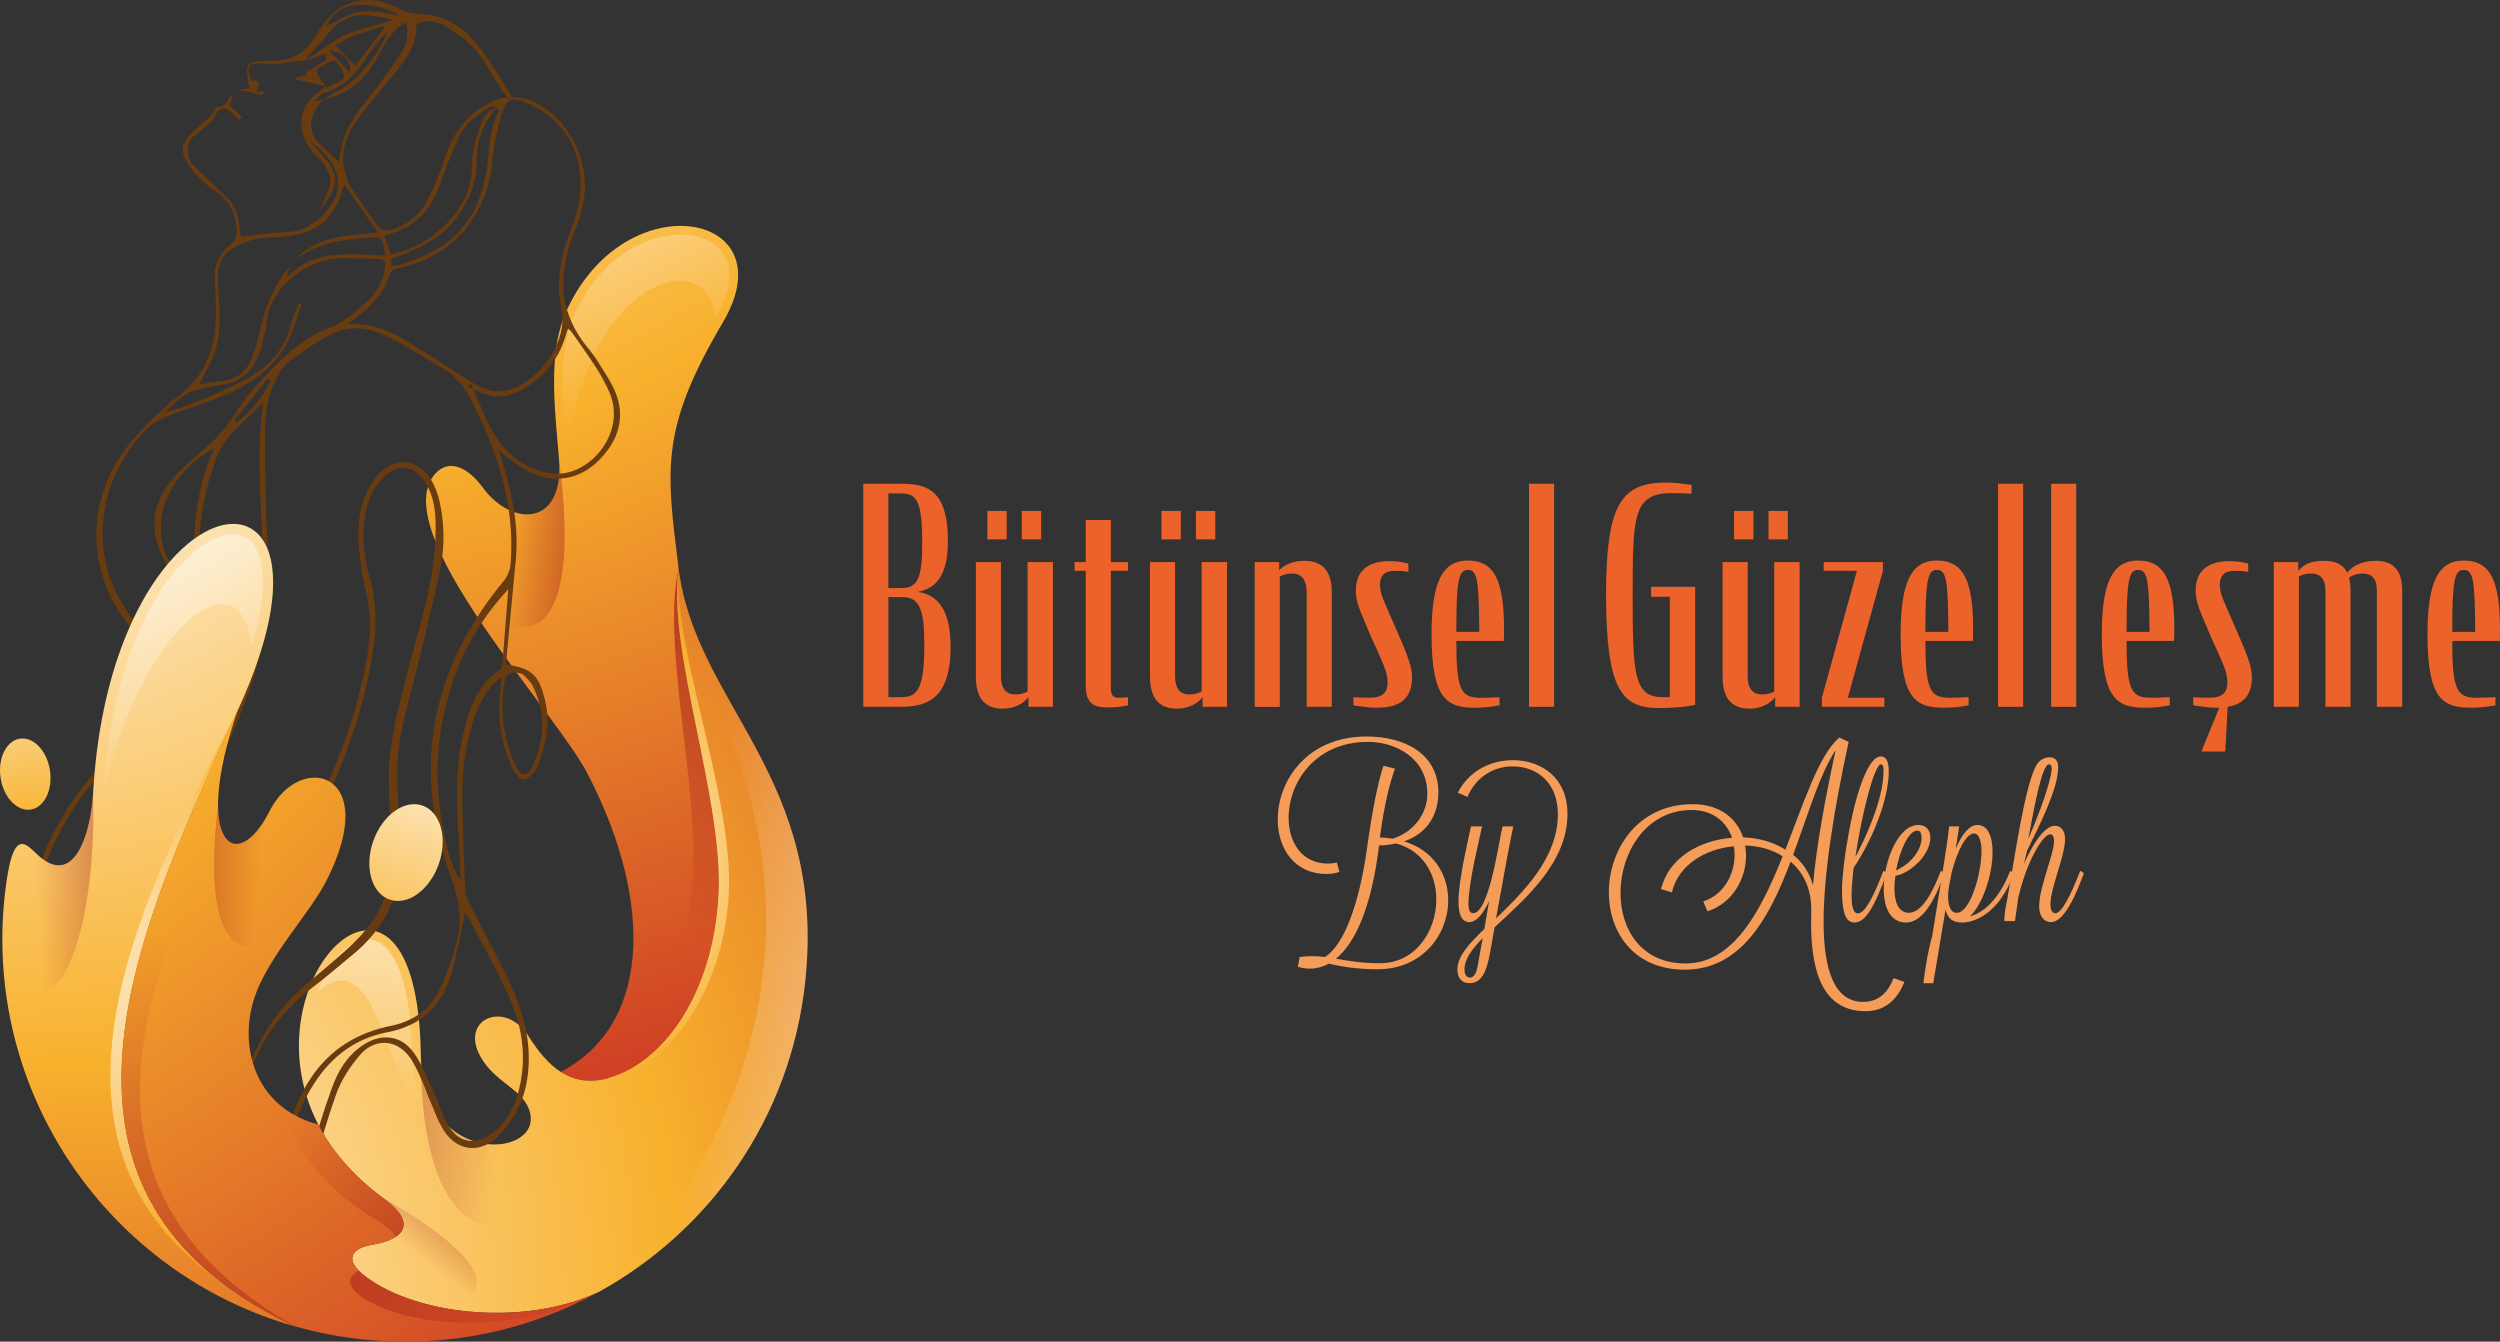 <svg xml:space="preserve" style="enable-background:new 0 0 300 161;" viewBox="0 0 300 161" height="161px" width="300px" y="0px" x="0px" xmlns:xlink="http://www.w3.org/1999/xlink" xmlns="http://www.w3.org/2000/svg" id="katman_1" version="1.1">
<rect x="0" y="0" width="300" height="161" fill="#333333" stroke="none"/>
<g>
	<g>
		<g>
			
				<radialGradient gradientUnits="userSpaceOnUse" gradientTransform="matrix(1 0 0 1 0 0.048)" r="200.767" cy="-44.445" cx="31.795" id="SVGID_1_">
				<stop style="stop-color:#FFFFFF" offset="0"></stop>
				<stop style="stop-color:#F8B12D" offset="0.5"></stop>
				<stop style="stop-color:#C31F22" offset="1"></stop>
			</radialGradient>
			<path d="M86.765,38.648
				c-7.603,12.889-6.805,17.649-5.332,29.558c-1.366,9.997,5.389,27.652,4.794,39.103c-0.612,12.113-6.772,20.381-13.354,22.099
				c-2.213,0.579-4.021,0.217-5.573-0.779c11.681-6.189,10.469-22.017,3.116-35.943c-0.902-1.718-2.652-4.165-4.748-6.999
				c-0.307-0.417-0.625-0.845-0.946-1.279c-0.878-1.18-1.796-2.414-2.723-3.682c-0.217-0.291-0.431-0.584-0.645-0.878
				c-0.195-0.266-0.389-0.538-0.584-0.807c-0.132-0.181-0.261-0.362-0.389-0.543c-0.889-1.232-1.764-2.48-2.606-3.728
				c-0.167-0.247-0.332-0.494-0.494-0.741c-1.64-2.472-3.118-4.925-4.213-7.21c-0.31-0.647-0.59-1.281-0.834-1.898
				c-0.996-2.508-1.401-4.741-0.886-6.469c0.074-0.258,0.173-0.502,0.291-0.735c0,0,0,0,0.003-0.003
				c0.025-0.055,0.052-0.104,0.08-0.156c0.027-0.049,0.055-0.096,0.088-0.143c0.123-0.206,0.266-0.401,0.431-0.584
				c1.574-1.745,3.801-0.897,5.68,1.657c0.913,1.248,2.013,2.165,3.129,2.7c0.222,0.107,0.444,0.197,0.666,0.272
				c2.507,0.853,4.929-0.285,5.348-4.019c0.022-0.189,0.038-0.384,0.049-0.587c0.027-0.529,0.019-1.103-0.03-1.726
				c-0.288-3.687-0.826-8-0.488-12c0.049-0.593,0.118-1.177,0.211-1.75c0.156-0.979,0.378-1.931,0.688-2.839
				c0.143-0.428,0.304-0.842,0.488-1.248c0.019-0.041,0.038-0.085,0.058-0.126C75.123,21.817,94.554,25.425,86.765,38.648z" style="fill-rule:evenodd;clip-rule:evenodd;fill:url(#SVGID_1_);"></path>
			
				<linearGradient gradientTransform="matrix(0.994 0.106 -0.106 0.994 442.78 -23.887)" y2="173.937" x2="-348.91" y1="113.004" x1="-348.91" gradientUnits="userSpaceOnUse" id="SVGID_00000033367599079120256930000001692053703195890333_">
				<stop style="stop-color:#9D151A" offset="0"></stop>
				<stop style="stop-color:#9D151A;stop-opacity:0" offset="1"></stop>
			</linearGradient>
			<path d="M81.435,68.206c-2.2,9.86,3.029,28.012,1.482,39.362c-1.795,13.05-5.251,18.323-15.615,21.062
				c1.553,0.996,3.359,1.357,5.572,0.779c6.582-1.719,12.744-9.988,13.356-22.099C86.822,95.858,80.066,78.204,81.435,68.206z" style="fill-rule:evenodd;clip-rule:evenodd;fill:url(#SVGID_00000033367599079120256930000001692053703195890333_);"></path>
			
				<linearGradient y2="65.189" x2="61.293" y1="65.189" x1="78.088" gradientUnits="userSpaceOnUse" id="SVGID_00000101786008181920827200000000372990604900293797_">
				<stop style="stop-color:#9D151A" offset="0"></stop>
				<stop style="stop-color:#9D151A;stop-opacity:0" offset="1"></stop>
			</linearGradient>
			<path d="M61.157,74.948c-0.159-0.055-0.321-0.118-0.483-0.189c-0.653-0.277-1.338-0.675-2.057-1.191
				c-0.225-0.162-0.455-0.335-0.686-0.518c-0.993-0.793-2.041-1.797-3.135-3.007c-0.642-1.106-1.223-2.189-1.728-3.237
				c-0.31-0.647-0.59-1.284-0.834-1.901c-0.99-2.496-1.393-4.719-0.883-6.444c0.074-0.258,0.17-0.505,0.288-0.741
				c0,0,0,0,0.003-0.003c0.025-0.052,0.052-0.104,0.082-0.154c0.025-0.049,0.055-0.099,0.085-0.145
				c0.123-0.206,0.266-0.401,0.431-0.584c1.574-1.745,3.801-0.897,5.68,1.657c0.913,1.248,2.013,2.165,3.129,2.7
				c0.222,0.107,0.444,0.197,0.666,0.272c2.507,0.853,4.929-0.285,5.348-4.019c0.022-0.189,0.038-0.384,0.049-0.587
				c0.027-0.529,0.019-1.103-0.03-1.726c0.077,0.584,0.145,1.155,0.208,1.712c0.025,0.197,0.044,0.392,0.066,0.584
				C68.815,71.098,66.105,76.665,61.157,74.948z" style="fill-rule:evenodd;clip-rule:evenodd;fill:url(#SVGID_00000101786008181920827200000000372990604900293797_);"></path>
			
				<linearGradient gradientTransform="matrix(0.994 0.106 -0.106 0.994 442.78 -23.887)" y2="110.014" x2="-353.451" y1="45.251" x1="-387.894" gradientUnits="userSpaceOnUse" id="SVGID_00000131350300058561315070000005682348031026241675_">
				<stop style="stop-color:#FFFFFF" offset="0"></stop>
				<stop style="stop-color:#FFFFFF;stop-opacity:0" offset="1"></stop>
			</linearGradient>
			<path d="M78.412,28.68c-4.377,1.38-7.619,4.947-9.476,9.033c-2.257,4.975-1.23,12.027-0.813,17.34
				c1.634-20.91,16.681-26.302,17.749-16.924c1.363-2.311,2.625-5.732,0.656-8.076C84.637,27.786,80.973,27.853,78.412,28.68z" style="fill-rule:evenodd;clip-rule:evenodd;fill:url(#SVGID_00000131350300058561315070000005682348031026241675_);"></path>
		</g>
		<g>
			
				<radialGradient gradientUnits="userSpaceOnUse" gradientTransform="matrix(0.994 0.106 -0.106 0.995 442.78 -23.847)" r="193.975" cy="226.304" cx="-437.667" id="SVGID_00000165947750669776425120000004144589229417833126_">
				<stop style="stop-color:#FFFFFF" offset="0"></stop>
				<stop style="stop-color:#F8B12D" offset="0.5"></stop>
				<stop style="stop-color:#C31F22" offset="1"></stop>
			</radialGradient>
			<path d="M86.229,107.311c-0.612,12.111-6.774,20.38-13.356,22.099c-2.213,0.578-4.019,0.217-5.572-0.779
				c-1.475-0.936-2.718-2.457-3.862-4.272c-2.793-4.446-8.36-2.092-5.765,2.468c1.695,2.993,4.81,3.797,5.758,6.168
				c2.425,6.016-12.735,7.364-12.932-6.374c-0.394-29.388-21.504-9.503-12.314,8.326c1.6,3.1,4.138,6.147,7.844,8.862
				c4.448,3.234,1.986,5.037-1.422,5.571c-2.241,0.372-3.621,1.715-0.603,3.916c6.409,4.679,19.185,5.837,27.867,1.731
				c13.346-7.367,23.016-20.917,24.752-37.227c2.62-24.615-13.155-33.238-15.19-49.594C80.066,78.204,86.822,95.858,86.229,107.311z" style="fill-rule:evenodd;clip-rule:evenodd;fill:url(#SVGID_00000165947750669776425120000004144589229417833126_);"></path>
			
				<radialGradient gradientUnits="userSpaceOnUse" gradientTransform="matrix(0.994 0.106 -0.106 0.995 442.78 -23.847)" r="55.641" cy="164.73" cx="-358.879" id="SVGID_00000111910734226726691800000006767221507546385320_">
				<stop style="stop-color:#FFFFFF" offset="0"></stop>
				<stop style="stop-color:#F8B12D" offset="0.5"></stop>
				<stop style="stop-color:#C31F22" offset="1"></stop>
			</radialGradient>
			<path d="M81.435,68.206c-1.368,9.999,5.387,27.652,4.794,39.105c-0.612,12.111-6.774,20.38-13.356,22.099
				c6.848-0.726,13.96-10.113,14.587-22.222C88.052,95.752,80.72,77.782,81.435,68.206z" style="fill-rule:evenodd;clip-rule:evenodd;fill:url(#SVGID_00000111910734226726691800000006767221507546385320_);"></path>
			
				<linearGradient gradientTransform="matrix(0.994 0.106 -0.106 0.994 442.78 -23.887)" y2="215.471" x2="-371.899" y1="198.992" x1="-361.893" gradientUnits="userSpaceOnUse" id="SVGID_00000088832007037652300020000015446681475761690498_">
				<stop style="stop-color:#9D151A" offset="0"></stop>
				<stop style="stop-color:#9D151A;stop-opacity:0" offset="1"></stop>
			</linearGradient>
			<path d="M46.031,143.808c4.448,3.234,1.986,5.037-1.422,5.571c-2.241,0.372-3.621,1.715-0.603,3.916
				C58.582,159.336,63.574,153.618,46.031,143.808z" style="fill-rule:evenodd;clip-rule:evenodd;fill:url(#SVGID_00000088832007037652300020000015446681475761690498_);"></path>
			
				<linearGradient gradientTransform="matrix(0.994 0.106 -0.106 0.994 442.78 -23.887)" y2="200.886" x2="-363.869" y1="200.886" x1="-399.478" gradientUnits="userSpaceOnUse" id="SVGID_00000178193430199055289980000017216948685216663486_">
				<stop style="stop-color:#9D151A" offset="0"></stop>
				<stop style="stop-color:#9D151A;stop-opacity:0" offset="1"></stop>
			</linearGradient>
			<path d="M50.502,126.62c-0.126,31.4,19.621,20.668,12.932,6.374C65.858,139.01,50.698,140.359,50.502,126.62z" style="fill-rule:evenodd;clip-rule:evenodd;fill:url(#SVGID_00000178193430199055289980000017216948685216663486_);"></path>
			
				<linearGradient gradientTransform="matrix(0.994 0.106 -0.106 0.994 442.78 -23.887)" y2="195.987" x2="-380.032" y1="160.074" x1="-372.82" gradientUnits="userSpaceOnUse" id="SVGID_00000153688522261944824100000004482611258552363668_">
				<stop style="stop-color:#FFFFFF" offset="0"></stop>
				<stop style="stop-color:#FFFFFF;stop-opacity:0" offset="1"></stop>
			</linearGradient>
			<path d="M47.63,115.732c-1.513-3.278-3.918-4.058-6.597-1.483c-1.361,1.329-2.368,3.169-3.016,4.946c2.812-2.868,5.116-1.454,6.842,2.049
				c2.189,4.416,3.758,11.781,7.592,14.085c-2.06-2.268-2.971-5.482-3.017-8.704C49.387,123.25,49.06,118.847,47.63,115.732z" style="fill-rule:evenodd;clip-rule:evenodd;fill:url(#SVGID_00000153688522261944824100000004482611258552363668_);"></path>
			
				<linearGradient gradientTransform="matrix(0.994 0.106 -0.106 0.994 442.78 -23.887)" y2="173.503" x2="-341.876" y1="173.503" x1="-297.078" gradientUnits="userSpaceOnUse" id="SVGID_00000109001771977192243980000008459025228032895635_">
				<stop style="stop-color:#FFFFFF" offset="0"></stop>
				<stop style="stop-color:#FFFFFF;stop-opacity:0" offset="1"></stop>
			</linearGradient>
			<path d="M88.679,91.45c8.016,22.987,0.691,46.948-16.806,63.577c13.346-7.367,23.016-20.917,24.752-37.227
				c2.62-24.615-13.155-33.238-15.19-49.594C81.742,75.504,85.734,83.007,88.679,91.45z" style="fill-rule:evenodd;clip-rule:evenodd;fill:url(#SVGID_00000109001771977192243980000008459025228032895635_);"></path>
		</g>
		<g>
			<path d="M24.178,88.125c-0.008,0.008-0.016,0.016-0.025,0.025l0.033,0.033L24.178,88.125z M53.746,134.978
				c-0.716-1.251-1.111-2.678-1.725-3.992c-0.488-1.045-0.927-2.134-1.462-3.158c0.096,1.158,0.307,2.197,0.612,3.122
				c0.005,0.014,0.011,0.027,0.016,0.041c0.211,0.475,0.403,0.966,0.59,1.454c0.579,1.163,1.319,2.096,2.148,2.823
				C53.864,135.176,53.804,135.08,53.746,134.978z M36.531,130.624c0.08,0.31,0.167,0.62,0.266,0.93
				c0.31-0.587,0.658-1.169,1.039-1.745c2.002-3.015,4.695-5.064,8.198-5.846c-0.08-0.203-0.159-0.403-0.239-0.601
				C41.391,124.536,38.478,127.123,36.531,130.624z M37.617,117.381c-0.263,0.225-0.529,0.447-0.793,0.669
				c-3.031,2.554-5.159,5.608-6.604,9.054c0.049,0.195,0.104,0.39,0.165,0.582c1.36-3.386,3.535-6.354,6.615-8.796v-0.003
				c0.126-0.102,0.255-0.203,0.387-0.302c0.45-0.343,0.897-0.691,1.338-1.048c0.409-0.823,0.894-1.624,1.459-2.337
				C39.337,115.938,38.478,116.66,37.617,117.381z M28.308,113.066c-0.154-0.104-0.302-0.225-0.444-0.368
				c-2.616,3.877-5.164,7.805-7.77,11.69c-1.511,2.252-1.934,4.642-1.473,7.366c0.126,0.765,0.156,2.475,0.203,4.422v0.003
				c0.162,0.151,0.324,0.304,0.483,0.455c-0.038-2.206-0.025-4.126-0.173-4.818c-0.612-2.823,0.008-5.226,1.569-7.525
				C23.243,120.553,25.771,116.808,28.308,113.066z M16.112,139.637c0.041,0.132,0.085,0.261,0.129,0.39
				c0.019,0.052,0.038,0.107,0.055,0.159c0.055,0.154,0.112,0.307,0.167,0.458c0.123,0.329,0.252,0.658,0.387,0.985
				c0.005,0.008,0.008,0.016,0.011,0.025c0.071,0.167,0.143,0.332,0.214,0.499c0.074,0.165,0.148,0.332,0.225,0.497
				c0.23,0.494,0.477,0.985,0.738,1.47c0.263,0.486,0.54,0.966,0.837,1.443c0.099,0.159,0.2,0.316,0.302,0.475
				c0.101,0.156,0.206,0.313,0.313,0.469c0.11,0.165,0.225,0.326,0.337,0.488c0.003,0.003,0.005,0.005,0.005,0.005
				c0.189,0.124,0.381,0.239,0.559,0.37c0.112-0.085,0.222-0.17,0.335-0.255c-0.321-0.826-0.554-1.698-0.976-2.466
				c-0.219-0.398-0.384-1.04-0.507-1.833c-0.011-0.063-0.019-0.126-0.03-0.189c-0.03-0.027-0.06-0.055-0.091-0.082
				C18.086,141.598,17.063,140.608,16.112,139.637z M18.901,138.69c0.058,1.421,0.148,2.815,0.31,3.937
				c0.186,0.173,0.376,0.343,0.565,0.51c0.162,0.861,0.384,1.58,0.683,2.06c0.069,0.11,0.129,0.228,0.181,0.348
				c0.173,0.406,0.266,0.867,0.351,1.303c0.044,0.228-0.099,0.614-0.282,0.727c-0.099,0.063-0.255,0.08-0.411,0.06h-0.003
				c-0.137-0.014-0.272-0.055-0.376-0.11c-0.324-0.175-0.584-0.477-0.902-0.752c0.033,0.069,0.063,0.134,0.096,0.2
				c0.507,1.059,0.982,2.047,1.314,2.741c-0.551,0.936,1.659,2.189,3.757,2.398c0.091,0.011,0.181,0.019,0.272,0.022
				c0.003,0.003,0.003,0.003,0.005,0c0.45,0.027,0.891,0,1.289-0.093c1.028-0.236,1.791-0.908,1.788-2.252
				c0-0.51-0.003-1.021-0.008-1.531c0-0.357-0.003-0.713-0.003-1.07c-0.008-1.078-0.014-2.156-0.003-3.235
				c-2.405-1.984-5.285-4.549-8.217-7.32c0.014,0.823,0.036,1.687,0.074,2.54C19.222,139.014,19.063,138.852,18.901,138.69z
				 M73.771,46.884c-0.532-1.213-1.303-2.324-2.002-3.457c-0.165-0.266-0.337-0.524-0.521-0.776
				c-0.211-0.296-0.433-0.582-0.669-0.861c-0.869-1.034-1.53-2.096-2.008-3.174c-0.214-0.48-0.389-0.966-0.529-1.451
				c-0.019,0.041-0.038,0.085-0.058,0.126c-0.184,0.406-0.346,0.82-0.488,1.248c-0.052,0.96-0.296,1.926-0.688,2.839
				c-0.093,0.573-0.162,1.158-0.211,1.75c0.518-0.809,0.93-1.707,1.24-2.689c0.088-0.274,0.17-0.554,0.255-0.831
				c0.011-0.033,0.041-0.058,0.11-0.162c0.025,0.025,0.052,0.049,0.077,0.074c0.126,0.115,0.252,0.222,0.343,0.351
				c0.784,1.128,1.588,2.239,2.35,3.38c0.187,0.277,0.368,0.554,0.546,0.834c0.62,0.977,1.196,2,1.643,3.062
				c1.898,4.518-1.868,9.35-5.867,9.693c-0.06,0.008-0.118,0.011-0.178,0.014c-0.011,0.203-0.027,0.398-0.049,0.587
				c0.099-0.003,0.195-0.008,0.293-0.016c1.525-0.129,2.984-0.774,4.191-1.887C74.294,53.002,75.12,49.96,73.771,46.884z
				 M65.405,84.02c-0.677-2.798-1.489-3.734-4.051-4.17c-0.206-0.036-0.422-0.066-0.653-0.096l0.069-0.711l0.387-4.096l0.675-7.119
				c0.261-2.165,0.187-4.28-0.115-6.368c-0.222-0.074-0.444-0.165-0.666-0.272c0.304,2.118,0.392,4.283,0.222,6.508
				c-0.055,0.697-0.387,1.481-0.834,2.025c-0.905,1.097-1.742,2.206-2.507,3.328c-0.222,0.326-0.439,0.653-0.65,0.982
				c-4.734,7.369-6.495,15.276-5.153,23.69c0.222,1.407,0.535,2.829,0.93,4.266c0.31,1.106,0.666,2.219,1.078,3.344
				c0.949,2.598,1.322,5.043,0.691,7.605c-0.499,2.025-1.242,4.025-2.148,5.907c-0.592,1.235-1.437,2.2-2.474,2.911
				c-0.318,0.222-0.653,0.417-1.004,0.587c-0.699,0.343-1.465,0.595-2.279,0.757c-0.387,0.077-0.762,0.165-1.127,0.263
				c-4.405,1.174-7.317,3.761-9.265,7.262c-0.532,0.957-0.993,1.984-1.391,3.07c-0.162,0.436-0.313,0.883-0.455,1.339
				c-0.143,0.455-0.274,0.919-0.398,1.394c-0.963,3.674-1.031,7.438-0.573,11.161c0.129,1.051-2.082-0.313-5.373-2.963
				c-0.003,0.87,0.003,1.739,0.008,2.609c0.003,0.258-0.038,0.464-0.115,0.62c3.977,3.729,6.807,6.088,6.876,5.567
				c0.595-4.507,1.445-8.966,2.573-13.358c0.343-1.347,0.713-2.686,1.114-4.017c0.466-1.572,0.974-3.13,1.517-4.68
				c0.609-1.731,1.695-3.399,2.907-4.796c0.949-1.095,2.139-1.55,3.28-1.402c1.026,0.132,2.013,0.749,2.751,1.824
				c0.071,0.104,0.14,0.211,0.208,0.318c0.428,0.686,0.765,1.435,1.089,2.192c0.208,0.483,0.409,0.971,0.623,1.449
				c0.005,0.014,0.011,0.027,0.016,0.041c0.211,0.475,0.403,0.966,0.59,1.454c0.4,1.042,0.79,2.088,1.358,3.026
				c1.344,2.214,3.434,2.829,5.365,1.822c0.51-0.263,1.009-0.642,1.481-1.136c1.229-1.287,2.134-2.749,2.704-4.368
				c0.258-0.727,0.45-1.487,0.573-2.277c0.296-1.904,0.241-3.742-0.077-5.534c-0.398-2.269-1.212-4.455-2.252-6.587
				c-1.514-3.106-3.165-6.14-4.731-9.218c-0.206-0.406-0.351-0.883-0.37-1.336c-0.134-2.974-0.233-5.953-0.329-8.93
				c-0.134-4.129,0.08-8.22,1.552-12.145c0.631-1.676,1.44-3.243,3.085-4.461c-0.038,0.623-0.041,1.084-0.096,1.539
				c-0.395,3.256,0.082,6.387,1.445,9.355c0.258,0.562,0.891,1.374,1.3,1.344c0.554-0.038,1.295-0.675,1.541-1.24
				c0.932-2.124,1.519-4.318,1.341-6.612C65.628,85.137,65.54,84.583,65.405,84.02z M55.713,109.985
				c0.022-0.102,0.036-0.203,0.082-0.483c0.23,0.343,0.4,0.549,0.518,0.782c1.602,3.097,3.324,6.137,4.759,9.311
				c0.502,1.108,0.902,2.239,1.188,3.386c0.62,2.485,0.691,5.054,0.038,7.679c-0.047,0.192-0.099,0.381-0.154,0.571
				c-0.543,1.863-1.456,3.512-3.055,4.733c-0.779,0.593-1.561,0.911-2.301,0.955c-1.1,0.058-2.104-0.488-2.863-1.649
				c-0.06-0.093-0.121-0.189-0.178-0.291c-0.716-1.251-1.111-2.678-1.725-3.992c-0.488-1.045-0.927-2.134-1.462-3.158
				c-0.016-0.033-0.036-0.069-0.052-0.104c-0.269-0.508-0.562-0.996-0.897-1.454c-0.06-0.085-0.123-0.165-0.189-0.244
				c-0.875-1.07-1.991-1.569-3.181-1.536c-0.858,0.022-1.755,0.321-2.625,0.883c-1.89,1.224-3.003,3.053-3.752,5.092
				c-0.568,1.55-1.089,3.114-1.566,4.686c-0.425,1.383-0.815,2.774-1.177,4.173c-0.798,3.059-1.465,6.148-2.049,9.262
				c-0.077,0.417-0.17,0.831-0.255,1.245c-0.686-4.771-0.938-9.465,0.263-13.92c0.173-0.645,0.378-1.281,0.614-1.915
				c0.307-0.823,0.672-1.638,1.103-2.442c0.31-0.587,0.658-1.169,1.039-1.745c2.002-3.015,4.695-5.064,8.198-5.846
				c0.148-0.033,0.299-0.066,0.453-0.093c1.018-0.192,1.942-0.488,2.776-0.894c0.357-0.167,0.694-0.357,1.015-0.568
				c1.744-1.128,2.992-2.809,3.719-5.026C54.778,114.983,55.156,112.454,55.713,109.985z M59.983,80.352
				c-2.792,1.879-3.733,4.818-4.44,7.86c-1.081,4.631-0.661,9.317-0.409,13.995c0.058,1.078,0.099,2.156,0.151,3.317
				c-1.681-1.758-3.107-9.523-2.712-14.881c0.425-5.827,2.068-11.163,5.203-15.871c0.269-0.409,0.549-0.809,0.842-1.204
				c0.721-0.979,1.511-1.931,2.372-2.85c-0.104,1.347-0.208,2.694-0.315,4.041c-0.096,1.248-0.192,2.494-0.293,3.742
				c-0.036,0.436-0.071,0.87-0.107,1.306C60.258,79.998,60.137,80.248,59.983,80.352z M63.735,92.27
				c-0.453,0.919-1.275,0.84-1.761-0.173c-1.426-2.982-1.934-6.132-1.552-9.421c0.03-0.252,0.09-0.499,0.123-0.752
				c0.115-0.883,0.535-1.303,1.454-1.196c0.214,0.025,0.453,0.077,0.721,0.159c0.263,0.304,0.897,0.787,1.212,1.429
				c0.346,0.697,0.606,1.396,0.79,2.093C65.425,87.046,65.016,89.68,63.735,92.27z M61.442,11.666c-0.167,0-0.335,0.005-0.502,0.022
				C61.16,11.866,61.333,11.883,61.442,11.666z M42.252,4.349c0.524-0.313,0.735-0.535-0.088-0.412
				c-0.442,0.184-1.108,0.436-1.577,0.694c-0.003,0-0.003,0.003-0.005,0.005C40.102,4.988,41.004,4.744,42.252,4.349z M36.923,7.189
				c0.003,0,0.003,0,0.005,0c0.003-0.038,0-0.08-0.005-0.121c-0.011,0.008-0.019,0.014-0.03,0.022
				C36.849,7.123,36.876,7.189,36.923,7.189z M30.385,127.686c1.36-3.386,3.535-6.354,6.615-8.796v-0.003
				c0.126-0.102,0.255-0.203,0.387-0.302c0.45-0.343,0.897-0.691,1.338-1.048c1.231-0.985,2.435-2.008,3.65-3.015
				c0.694-0.573,1.322-1.174,1.89-1.803c0.285-0.315,0.554-0.639,0.806-0.968c0.889-1.147,1.583-2.379,2.084-3.69
				c0.823-2.154,1.133-4.527,0.932-7.122c-0.101-1.298-0.197-2.598-0.272-3.901c-0.091-1.564-0.145-3.128-0.132-4.691
				c0.041-3.923,1.229-7.665,2.164-11.44c1.05-4.233,2.131-8.461,2.998-12.733c0.09-0.45,0.165-0.9,0.222-1.353v-0.016
				c0.28-2.206,0.17-4.45-0.326-6.648c-0.203-0.897-0.54-1.811-1.018-2.595l-0.003-0.003c-0.019-0.036-0.044-0.074-0.066-0.11
				c-1.585-2.499-4.531-2.661-6.401-0.362c-1.975,2.428-2.416,5.333-2.194,8.335c0.137,1.877,0.387,3.775,0.856,5.594
				c0.831,3.207,0.472,6.335-0.187,9.49c-0.965,4.623-2.416,9.021-4.287,13.229c-2.084,4.683-4.693,9.136-7.734,13.405
				c-1.308,1.833-2.584,3.69-3.845,5.558c-2.616,3.877-5.164,7.805-7.77,11.69c-1.511,2.252-1.934,4.642-1.473,7.366
				c0.126,0.765,0.156,2.475,0.203,4.422c-0.606-0.576-1.218-1.163-1.824-1.756c-0.787-0.765-1.569-1.536-2.337-2.31
				c-0.464-0.464-0.922-0.93-1.374-1.394c-0.458-0.469-0.908-0.935-1.347-1.399c-0.003,0.571,0.082,1.35,0.233,2.277
				c0.425,0.464,0.856,0.933,1.295,1.405c0.477,0.516,0.963,1.031,1.454,1.55c0,0.003,0,0.003,0.003,0.003
				c0.826,0.875,1.665,1.756,2.51,2.628c0.488,0.505,0.976,1.007,1.465,1.506c-0.036-0.842-0.058-1.696-0.077-2.508
				c0.162,0.151,0.324,0.304,0.483,0.455c-0.038-2.206-0.025-4.126-0.173-4.818c-0.612-2.823,0.008-5.226,1.569-7.525
				c2.54-3.739,5.068-7.484,7.605-11.226c2.309-3.413,4.624-6.82,6.958-10.214c1.895-2.76,3.395-5.706,4.717-8.752
				c0.241-0.554,0.474-1.111,0.705-1.671c2.2-5.344,3.777-10.856,4.344-16.62c0.145-1.473-0.134-4.993-0.609-6.392
				c-0.694-2.038-1.02-4.831-0.655-7.314c0.241-1.646,0.765-3.174,1.89-4.45c1.947-2.211,4.202-1.981,5.6,0.623
				c0.033,0.06,0.063,0.118,0.091,0.178c0,0,0.003,0.003,0.003,0.005c1.023,2.036,0.982,4.241,0.883,6.444v0.019
				c-0.003,0.055-0.005,0.113-0.008,0.167c-0.206,4.439-1.506,8.653-2.617,12.911c-1.018,3.901-2.15,7.803-2.734,11.778
				c-0.387,2.625-0.165,5.339-0.101,8.03c0.008,0.365,0.016,0.727,0.016,1.089c0.008,1.849,0.137,3.704,0.044,5.55
				c-0.06,1.158-0.288,2.231-0.65,3.232c-0.529,1.462-1.347,2.768-2.35,3.973c-0.453,0.543-0.941,1.064-1.459,1.569
				c-0.222,0.214-0.447,0.428-0.677,0.637c-0.499,0.453-1.004,0.9-1.514,1.341c-0.847,0.738-1.706,1.46-2.567,2.181
				c-0.263,0.225-0.529,0.447-0.793,0.669c-3.031,2.554-5.159,5.608-6.604,9.054c-0.773,1.844-1.352,3.8-1.766,5.852
				c-0.741,3.652-0.908,7.32-0.93,10.999c0.28,0.233,0.551,0.455,0.817,0.669c0.005-3.49,0.091-6.988,0.461-10.439
				C29.049,131.883,29.57,129.711,30.385,127.686z M19.381,139.176c2.861,2.914,5.691,5.693,8.146,8.014
				c-0.008-1.078-0.014-2.156-0.003-3.235c-2.405-1.984-5.285-4.549-8.217-7.32C19.321,137.458,19.343,138.323,19.381,139.176z
				 M24.153,88.149l0.033,0.033l-0.008-0.058C24.17,88.133,24.161,88.141,24.153,88.149z M22.51,19.112l-0.027,0.014
				c0.022,0.019,0.041,0.041,0.063,0.06C22.535,19.161,22.524,19.136,22.51,19.112z M13.652,123.42
				c0.208-0.551,0.422-1.103,0.634-1.654c0.653-1.709,1.319-3.416,1.991-5.119c0-0.005,0.003-0.014,0.008-0.019
				c1.256-3.193,2.529-6.381,3.777-9.58c1.742-4.472,3.228-9.056,5.241-13.399c0.655-1.416,1.314-2.823,1.95-4.242l0.003-0.003
				c0.88-1.951,1.717-3.918,2.452-5.94c0.554-1.531,1.009-3.07,1.374-4.62c0.979-4.195,1.286-8.469,1.07-12.84
				c-0.184-0.486-0.409-0.914-0.666-1.284c0.055,1.097,0.107,2.192,0.151,3.29c0.214,5.492-1.056,10.659-2.655,15.808
				c-0.025,0.085-0.104,0.156-0.233,0.343c-0.099-1.119-0.159-2.121-0.28-3.114c-0.381-3.078-1.676-5.734-3.527-8.14
				c-0.165-0.217-0.335-0.431-0.51-0.645c-0.304-0.37-0.636-0.867-0.642-1.309c-0.022-1.715-0.019-3.424,0.06-5.128
				c0.025-0.535,0.058-1.067,0.101-1.599c-0.225,0.14-0.45,0.294-0.675,0.458c-0.03,0.554-0.055,1.111-0.071,1.671
				c-0.041,1.333-0.047,2.675-0.047,4.022c-0.828-0.554-1.519-1.188-2.073-1.885c-0.28-0.346-0.524-0.705-0.732-1.078
				c-0.112,0.129-0.222,0.261-0.335,0.395c0.003,0.005,0.005,0.008,0.008,0.014c0.222,0.37,0.466,0.724,0.724,1.07
				c0.581,0.79,1.229,1.542,1.783,2.351c0.285,0.412,0.551,0.974,0.516,1.446c-0.038,0.505-0.082,1.01-0.132,1.514
				c-0.156,1.619-0.359,3.259-0.549,4.999c-0.941-0.417-1.824-0.908-2.647-1.459c-1.059-0.711-2.013-1.523-2.858-2.42
				c-0.313-0.327-0.609-0.664-0.886-1.012c-0.129,0.272-0.255,0.546-0.376,0.826c0.288,0.337,0.59,0.667,0.908,0.988
				c0.82,0.823,1.742,1.586,2.756,2.269c0.524,0.351,1.075,0.683,1.651,0.993c0.913,0.491,0.949,0.93,0.603,1.783
				c-1.141,2.829-3.258,4.84-5.403,6.881c-0.787,0.746-1.591,1.49-2.378,2.25c-0.34,0.324-0.677,0.653-1.009,0.985
				c-0.472,0.472-0.935,0.949-1.382,1.44c-0.579,0.634-1.13,1.287-1.643,1.967c-1.975,2.626-3.505,5.416-4.657,8.335
				c-1.583,3.997-2.455,8.233-2.8,12.612c-0.066,0.812-0.11,1.627-0.14,2.445c-0.06,1.682,3.911,6.711,9.119,12.469
				c0.08-0.568,0.17-1.136,0.272-1.701c-4.997-5.29-8.829-10.091-8.727-11.94c0.003-0.03,0.003-0.063,0.005-0.093
				c0.261-4.689,1.124-9.21,2.787-13.44c1.325-3.388,3.16-6.59,5.6-9.547c0.036-0.041,0.071-0.085,0.104-0.126
				c0.436-0.519,0.894-1.023,1.366-1.512c0.25-0.255,0.502-0.508,0.757-0.754c0.935-0.914,1.914-1.786,2.891-2.645
				c2.567-2.258,4.92-4.636,6.075-7.959c0.044-0.129,0.156-0.236,0.23-0.346c2.616,1.026,4.764,4.107,4.86,6.826
				c0.003,0.088,0.003,0.178,0,0.266v0.003c0,0.055,0,0.112-0.003,0.167c-0.041,0.831-0.406,1.545-1.004,2.025
				c-0.126,0.102-0.266,0.195-0.411,0.274c-0.378,0.203-0.82,0.329-1.311,0.359c0.019-0.499,0.162-1.029,0.025-1.47
				c-0.088-0.283-0.324-0.519-0.557-0.757c0.11,0.694,0.195,1.257,0.293,1.901c-1.061-0.455-1.193-1.084-0.326-1.934
				c-0.091-0.091-0.178-0.184-0.258-0.28c-0.25,0.34-0.669,0.658-0.716,1.026c-0.159,1.213,0.782,2.102,1.997,1.989
				c0.148-0.014,0.293-0.044,0.466-0.082c0.11-0.025,0.23-0.052,0.368-0.082c0.055-0.011,0.112-0.025,0.173-0.036
				c-0.365,0.716-0.735,1.375-1.07,2.022c-0.008,0.011-0.014,0.025-0.019,0.038c-0.255,0.488-0.488,0.968-0.683,1.465
				c-0.069,0.173-0.134,0.346-0.203,0.519c0,0.005-0.003,0.008-0.003,0.011c-1.36,3.482-2.63,6.996-3.985,10.48
				c-0.924,2.373-1.838,4.752-2.759,7.125c-0.005,0.008-0.008,0.019-0.014,0.027c-1.097,2.826-2.211,5.649-3.376,8.447
				c-0.252,0.612-0.51,1.224-0.771,1.833c-0.864,2.03-1.421,4.096-1.802,6.2c0.145,0.156,0.293,0.31,0.444,0.466
				c0-0.258,0.016-0.475,0.052-0.642C12.376,126.89,12.996,125.148,13.652,123.42z M23.122,79.839
				c-0.148-0.096-0.288-0.365-0.263-0.53c0.28-1.912,0.587-3.819,0.889-5.731c0.03-0.189,0.06-0.381,0.091-0.571
				c0.118,0.085,0.236,0.181,0.351,0.288c2.504,2.291,4.646,9.281,3.585,12.376C26.819,83.142,25.278,81.238,23.122,79.839z
				 M52.743,60.157c-0.203-0.897-0.54-1.811-1.018-2.595l-0.003-0.003c-0.019-0.036-0.044-0.074-0.066-0.11
				c-1.585-2.499-4.531-2.661-6.401-0.362c-1.975,2.428-2.416,5.333-2.194,8.335c0.137,1.877,0.387,3.775,0.856,5.594
				c0.831,3.207,0.472,6.335-0.187,9.49c-0.965,4.623-2.416,9.021-4.287,13.229c-2.084,4.683-4.693,9.136-7.734,13.405
				c-1.308,1.833-2.584,3.69-3.845,5.558c-2.616,3.877-5.164,7.805-7.77,11.69c-1.511,2.252-1.934,4.642-1.473,7.366
				c0.126,0.765,0.156,2.475,0.203,4.422c-0.606-0.576-1.218-1.163-1.824-1.756c-0.787-0.765-1.569-1.536-2.337-2.31
				c-0.464-0.464-0.922-0.93-1.374-1.394c-0.458-0.469-0.908-0.935-1.347-1.399c-0.003,0.571,0.082,1.35,0.233,2.277
				c0.425,0.464,0.856,0.933,1.295,1.405c0.477,0.516,0.963,1.031,1.454,1.55c0,0.003,0,0.003,0.003,0.003
				c0.826,0.875,1.665,1.756,2.51,2.628c0.488,0.505,0.976,1.007,1.465,1.506c-0.036-0.842-0.058-1.696-0.077-2.508
				c0.162,0.151,0.324,0.304,0.483,0.455c-0.038-2.206-0.025-4.126-0.173-4.818c-0.612-2.823,0.008-5.226,1.569-7.525
				c2.54-3.739,5.068-7.484,7.605-11.226c2.309-3.413,4.624-6.82,6.958-10.214c1.895-2.76,3.395-5.706,4.717-8.752
				c0.241-0.554,0.474-1.111,0.705-1.671c2.2-5.344,3.777-10.856,4.344-16.62c0.145-1.473-0.134-4.993-0.609-6.392
				c-0.694-2.038-1.02-4.831-0.655-7.314c0.241-1.646,0.765-3.174,1.89-4.45c1.947-2.211,4.202-1.981,5.6,0.623
				c0.033,0.06,0.063,0.118,0.091,0.178c0,0,0.003,0.003,0.003,0.005c1.023,2.036,0.982,4.241,0.883,6.444v0.019
				c-0.003,0.055-0.005,0.113-0.008,0.167c-0.206,4.439-1.506,8.653-2.617,12.911c-1.018,3.901-2.15,7.803-2.734,11.778
				c-0.387,2.625-0.165,5.339-0.101,8.03c0.008,0.365,0.016,0.727,0.016,1.089c0.008,1.849,0.137,3.704,0.044,5.55
				c-0.06,1.158-0.288,2.231-0.65,3.232c-0.529,1.462-1.347,2.768-2.35,3.973c-0.453,0.543-0.941,1.064-1.459,1.569
				c-0.222,0.214-0.447,0.428-0.677,0.637c-0.499,0.453-1.004,0.9-1.514,1.341c-0.847,0.738-1.706,1.46-2.567,2.181
				c-0.263,0.225-0.529,0.447-0.793,0.669c-3.031,2.554-5.159,5.608-6.604,9.054c-0.773,1.844-1.352,3.8-1.766,5.852
				c-0.741,3.652-0.908,7.32-0.93,10.999c0.28,0.233,0.551,0.455,0.817,0.669c0.005-3.49,0.091-6.988,0.461-10.439
				c0.247-2.302,0.768-4.475,1.583-6.499c1.36-3.386,3.535-6.354,6.615-8.796v-0.003c0.126-0.102,0.255-0.203,0.387-0.302
				c0.45-0.343,0.897-0.691,1.338-1.048c1.231-0.985,2.435-2.008,3.65-3.015c0.694-0.573,1.322-1.174,1.89-1.803
				c0.285-0.315,0.554-0.639,0.806-0.968c0.889-1.147,1.583-2.379,2.084-3.69c0.823-2.154,1.133-4.527,0.932-7.122
				c-0.101-1.298-0.197-2.598-0.272-3.901c-0.091-1.564-0.145-3.128-0.132-4.691c0.041-3.923,1.229-7.665,2.164-11.44
				c1.05-4.233,2.131-8.461,2.998-12.733c0.09-0.45,0.165-0.9,0.222-1.353v-0.016C53.349,64.599,53.239,62.355,52.743,60.157z
				 M35.14,133.694c0.058,0.033,0.118,0.069,0.176,0.102c0.091,0.049,0.181,0.099,0.274,0.145c0.036,0.019,0.069,0.036,0.104,0.055
				c0.307-0.823,0.672-1.638,1.103-2.442c-0.099-0.31-0.187-0.62-0.266-0.93C35.999,131.582,35.538,132.608,35.14,133.694z
				 M19.381,139.176c-0.159-0.162-0.318-0.324-0.48-0.486c0.058,1.421,0.148,2.815,0.31,3.937c0.186,0.173,0.376,0.343,0.565,0.51
				c3.165,2.837,6.311,5.139,7.753,5.122c0.332-0.005,0.576-0.132,0.705-0.406c-0.23-0.217-0.466-0.439-0.708-0.664
				c-0.008-1.078-0.014-2.156-0.003-3.235c-2.405-1.984-5.285-4.549-8.217-7.32C19.321,137.458,19.343,138.323,19.381,139.176z
				 M24.178,88.125c-0.008,0.008-0.016,0.016-0.025,0.025l0.033,0.033L24.178,88.125z M16.112,139.637c0,0-0.003-0.003-0.005-0.003
				c-0.581-0.595-1.141-1.18-1.657-1.745c-0.436-0.475-0.845-0.933-1.215-1.369c1.629,6.403,4.386,14.156,5.751,13.901
				c-1.07-1.745-0.883-1.805,0.532-0.329c0.123-0.093,0.247-0.184,0.37-0.277c-0.197-0.529-0.266-1.169-0.612-1.572
				c-1.223-1.421-1.487-2.521-1.141-2.604c0.178-0.044,0.513,0.176,0.963,0.754c0.187,0.241,0.453,0.428,0.727,0.601
				c0.003,0.003,0.005,0.005,0.005,0.005c0.189,0.124,0.381,0.239,0.559,0.37c0.112-0.085,0.222-0.17,0.335-0.255
				c-0.321-0.826-0.554-1.698-0.976-2.466c-0.219-0.398-0.384-1.04-0.507-1.833c-0.011-0.063-0.019-0.126-0.03-0.189
				c-0.03-0.027-0.06-0.055-0.091-0.082C18.086,141.598,17.063,140.608,16.112,139.637z M13.652,123.42
				c0.208-0.551,0.422-1.103,0.634-1.654c0.653-1.709,1.319-3.416,1.991-5.119c0-0.005,0.003-0.014,0.008-0.019
				c1.256-3.193,2.529-6.381,3.777-9.58c1.742-4.472,3.228-9.056,5.241-13.399c0.655-1.416,1.314-2.823,1.95-4.242l0.003-0.003
				c0.88-1.951,1.717-3.918,2.452-5.94c0.554-1.531,1.009-3.07,1.374-4.62c-0.653,1.981-1.508,4.148-2.597,6.499
				c-0.211,0.455-0.422,0.911-0.634,1.369c-0.134,0.291-0.269,0.582-0.403,0.872c0,0.055,0,0.112-0.003,0.167
				c-0.041,0.831-0.406,1.545-1.004,2.025c-0.126,0.102-0.266,0.195-0.411,0.274c-0.378,0.203-0.82,0.329-1.311,0.359
				c0.019-0.499,0.162-1.029,0.025-1.47c-0.088-0.283-0.324-0.519-0.557-0.757c0.11,0.694,0.195,1.257,0.293,1.901
				c-1.061-0.455-1.193-1.084-0.326-1.934c-0.091-0.091-0.178-0.184-0.258-0.28c-0.25,0.34-0.669,0.658-0.716,1.026
				c-0.159,1.213,0.782,2.102,1.997,1.989c0.148-0.014,0.293-0.044,0.466-0.082c0.11-0.025,0.23-0.052,0.368-0.082
				c0.055-0.011,0.112-0.025,0.173-0.036c-0.365,0.716-0.735,1.375-1.07,2.022c-0.008,0.011-0.014,0.025-0.019,0.038
				c-0.255,0.488-0.488,0.968-0.683,1.465c-0.069,0.173-0.134,0.346-0.203,0.519c0,0.005-0.003,0.008-0.003,0.011
				c-1.36,3.482-2.63,6.996-3.985,10.48c-0.924,2.373-1.838,4.752-2.759,7.125c-0.005,0.008-0.008,0.019-0.014,0.027
				c-1.097,2.826-2.211,5.649-3.376,8.447c-0.252,0.612-0.51,1.224-0.771,1.833c-0.864,2.03-1.421,4.096-1.802,6.2
				c0.145,0.156,0.293,0.31,0.444,0.466c0-0.258,0.016-0.475,0.052-0.642C12.376,126.89,12.996,125.148,13.652,123.42z
				 M11.227,130.553c-0.115,0.812-0.208,1.627-0.288,2.45c-0.049,0.51,0.864,1.844,2.296,3.517
				c-0.464-1.822-0.837-3.536-1.059-4.925C11.855,131.244,11.537,130.899,11.227,130.553z" style="fill:#683B11;"></path>
			<path d="M69.371,18.069c-0.853-2.11-2.205-3.783-3.958-5.075c-1.157-0.856-2.551-1.328-3.969-1.328
				c0,0.003,0,0.003-0.003,0c-0.11,0.217-0.282,0.2-0.502,0.022c-0.159,0.011-0.318,0.03-0.477,0.055
				c-0.439,0.069-0.779,0.167-1.1,0.307c-3.085,1.355-4.981,3.72-5.993,6.933c-0.576,1.827-1.325,3.627-2.241,5.303
				c-0.974,1.783-2.581,2.947-4.613,3.364c-0.304,0.063-0.812-0.088-0.987-0.318c-1.031-1.361-2.021-2.752-2.973-4.17
				c-1.931-2.872-1.783-5.767,0.156-8.546c1.141-1.632,2.455-3.147,3.716-4.691c1.687-2.063,3.612-4.082,3.538-6.905
				c0.247-0.645,2.257-0.546,2.984-0.154c1.547,0.84,3.075,1.918,4.226,3.246c1.171,1.35,2.855,4.842,3.763,5.578
				c0.167-0.016,0.335-0.022,0.502-0.022c-0.055-0.126-3.768-6.702-6.083-8.261c-1.355-0.911-2.822-1.599-4.473-1.682
				c-0.683-0.033-1.363-0.115-2.027-0.28l-0.28-0.069c-0.595-0.288-0.946-0.453-1.295-0.626c-3.113-1.553-6.588-0.639-8.53,2.244
				c-0.346,0.51-0.708,1.012-1.031,1.536c-0.998,1.621-2.386,2.62-4.322,2.738c-0.867,0.052-1.736,0.058-2.606,0.096
				c-0.779,0.036-1.237,0.403-1.155,1.237c0.066,0.678,0.173,1.347,0.266,2.08c-0.296-0.005-0.573-0.008-0.85-0.014
				c-0.066,0-0.121,0.055-0.118,0.121v0.063c0,0.049,0.044,0.085,0.093,0.077c0.9-0.143,1.731,0.738,2.649,0.296
				c-0.066-0.192-0.047-0.137-0.112-0.329c-0.252,0.047-0.51,0.099-0.809,0.156c0.483-1.306,0.447-1.374-0.639-1.388
				c-0.543-1.808-0.354-2.077,1.445-2.047c0.507,0.011,1.02,0.102,1.519,0.052c1.281-0.129,2.559-0.316,3.837-0.48
				c-0.047,0-0.074-0.066-0.03-0.099c0.011-0.008,0.019-0.014,0.03-0.022c-0.008-0.123-0.025-0.252,0.033-0.318
				c0.76-0.859,1.621-1.641,2.301-2.56c1.421-1.918,3.256-2.675,5.584-2.283c0.919,0.154,1.835,0.329,2.501,0.447
				c-1.687,0.549-4.224,1.095-6.135,1.901c-0.299,0.165-0.502,0.288-0.62,0.376c0.469-0.258,1.135-0.51,1.577-0.694
				c0.823-0.123,0.612,0.099,0.088,0.412c1.421-0.45,3.286-1.097,4.065-1.284c-1.366,1.797-2.57,3.383-3.67,4.829
				c-0.839-0.82-1.487-1.561-2.411-2.464c0.288-0.195,1.382-0.705,2.016-1.081c-1.248,0.395-2.15,0.639-1.67,0.288
				c-0.08,0.041-0.151,0.082-0.217,0.126c-1.067,0.702-2.4,1.561-3.442,2.305c0.005,0.041,0.008,0.082,0.005,0.121
				c0.005,0,0.011,0,0.014-0.003c0.549-0.187,1.432-0.486,2.09-0.711c0.047,0.206,0.214,0.62,0.137,0.675
				c-0.727,0.497-1.495,0.933-2.252,1.385c-0.066-0.082-0.132-0.165-0.195-0.247c0.027,0.236,0.058,0.472,0.085,0.702
				c-0.469,0.118-0.889,0.225-1.306,0.332c0.003,0.118,0.003,0.099,0.005,0.217c1.138,0.244,2.197,0.51,3.511,0.79
				c-0.304,0.318-0.869,0.809-0.954,0.87c-2.754,1.959-2.35,5.523,0.165,7.8c0.837,0.754,1.456,1.827,1.423,2.999
				c-0.005,0.277-0.971,2.612-1.369,3.481c0.576-0.908,1.303-1.756,1.692-2.741c0.499-1.262,0.156-2.491-0.787-3.517
				c-0.655-0.713-1.284-1.449-1.873-2.217c3.897,2.925,4.213,6.039,1.382,8.881c-0.59,0.59-1.267,1.084-2.021,1.438
				c-0.834,0.39-1.544,0.521-2.88,0.571c-1.615,0.058-3.225,0.337-4.904,0.527c-0.066-0.483-0.154-1.015-0.214-1.553
				c-0.165-1.385-0.721-2.546-1.766-3.503c-1.347-1.232-2.647-2.516-3.958-3.783c-0.746-1.353-0.458-2.252,0.11-3.092
				c0.57-0.299,2.548-2.041,2.734-2.48c0.513-1.202,1.212-1.35,2.142-0.37c0.247,0.263,0.54,0.48,0.815,0.719
				c0.096-0.104,0.195-0.209,0.293-0.313c-0.458-0.431-0.916-0.861-1.465-1.377c0.085-0.357,0.187-0.779,0.291-1.213
				c0.016-0.077-0.085-0.121-0.126-0.052c-0.42,0.694-0.743,1.443-1.794,1.465c-0.156,0.005-0.255,0.562-0.461,0.79
				c-0.414,0.455-0.872,0.872-1.314,1.3c-1.347,1.065-2.26,1.89-2.235,3.062c0.008,0.381,0.129,0.754,0.324,1.084
				c0.239,0.412,0.653,1.108,0.889,1.421l0.003,0.003c0.063,0.099,0.129,0.192,0.208,0.277c0.705,0.768,1.525,1.501,2.394,2.069
				c1.854,1.21,2.663,2.916,2.641,5.054c-0.005,0.42-0.225,0.974-0.538,1.229c-1.347,1.1-2.2,2.381-2.087,4.203
				c0.088,1.446,0.129,2.9,0.126,4.348c-0.011,3.89-1.13,7.218-4.38,9.731c-1.994,1.542-3.851,3.328-5.505,5.237
				c-5.976,6.897-5.779,16.184-0.42,22.461c0.121-0.28,0.247-0.554,0.376-0.826c-2.233-2.765-3.513-6.162-3.645-9.668
				c-0.178-4.776,1.574-8.881,4.608-12.477c1.081-1.281,2.521-2.044,4.092-2.595c2.123-0.743,4.281-1.418,6.333-2.329
				c3.069-1.366,5.757-3.298,7.268-6.428c0.666-1.375,1.034-2.892,1.536-4.343c-0.085-0.03-0.173-0.06-0.261-0.091
				c-0.354,0.905-0.806,1.783-1.042,2.716c-0.732,2.886-2.614,4.864-5.071,6.258c-2.01,1.139-4.18,2.003-6.308,2.919
				c-1.179,0.51-2.419,0.878-3.678,1.224c1.141-1.163,2.249-2.354,3.919-2.733c0.815-0.184,1.624-0.417,2.449-0.51
				c2.979-0.338,4.492-1.811,5.337-5.188c0.203-0.812,0.395-1.632,0.483-2.461c0.455-4.255,5.016-7.649,9.078-7.619
				c1.522,0.008,3.044,0.036,4.564,0.11c0.225,0.011,0.642,0.337,0.623,0.475c-0.096,0.752-0.184,1.542-0.494,2.22
				c-0.359,0.776-0.826,1.597-1.462,2.14c-1.429,1.218-2.841,2.702-4.536,3.314c-3.826,1.38-6.399,4.206-9.01,7.004
				c-1.421,1.523-2.471,3.391-3.73,5.073c-0.447,0.601-0.982,1.141-1.528,1.657c-1.654,1.567-3.535,2.941-4.961,4.691
				c-2.573,3.161-2.584,6.675-0.524,10.14c0.112-0.134,0.222-0.266,0.335-0.395c-2.504-4.398-0.472-10.469,5.365-13.627
				c-1.635,3.498-2.227,7.158-2.441,10.897c0.225-0.165,0.45-0.318,0.675-0.458c0.197-2.53,0.612-5.034,1.418-7.495
				c0.304-0.933,0.576-1.893,1.037-2.749c0.45-0.837,1.053-1.621,1.711-2.313c1.086-1.144,2.271-2.198,3.439-3.311
				c-0.675,5.468-0.348,10.919-0.071,16.362c0.258,0.37,0.483,0.798,0.666,1.284c-0.008-0.187-0.019-0.373-0.03-0.56
				c-0.269-4.565-0.304-9.147-0.315-13.72c-0.008-2.527,0.488-4.999,1.873-7.188c0.304-0.48,0.686-0.968,1.146-1.281
				c1.651-1.125,3.272-2.335,5.052-3.213c2.279-1.122,4.657-0.667,6.824,0.447c2.287,1.177,4.473,2.557,6.692,3.866
				c1.64,0.966,2.581,2.557,3.401,4.167c2.071,4.063,3.629,8.258,4.257,12.667c0.222,0.107,0.444,0.197,0.666,0.272
				c-0.357-2.475-1.034-4.908-1.857-7.344c1.196,0.851,2.233,1.745,3.404,2.395c1.229,0.683,2.534,0.985,3.801,0.93
				c0.022-0.189,0.038-0.384,0.049-0.587c-0.351,0.019-0.699,0.005-1.048-0.049c-3.009-0.466-5.241-2.189-6.752-4.689
				c-1.028-1.706-1.72-3.613-2.521-5.46c-0.23-0.115-0.458-0.225-0.688-0.337c0.148-0.074,0.296-0.151,0.444-0.225
				c0.085,0.186,0.167,0.373,0.244,0.562c0.219,0.104,0.439,0.214,0.658,0.324c1.607,0.812,3.223,0.757,4.813-0.03
				c1.851-0.919,3.299-2.195,4.331-3.822c0.049-0.593,0.118-1.177,0.211-1.75c-1.004,2.351-2.995,4.384-5.315,5.254
				c-1.764,0.664-3.343,0.211-4.854-0.752c-2.597-1.657-5.184-3.328-7.806-4.938c-2.093-1.284-4.309-2.239-7.134-2.003
				c0.699-0.551,1.174-0.919,1.64-1.295c1.588-1.273,2.877-2.752,3.439-4.782c0.08-0.277,0.51-0.593,0.823-0.65
				c6.522-1.215,10.935-6.255,11.492-12.985c0.148-1.824,0.549-3.654,1.072-5.41c0.614-2.063,1.253-2.261,3.261-1.355
				c3.236,1.46,5.43,3.929,6.083,7.567c0.447,2.477,0.025,4.848-0.869,7.15c-1.133,2.916-1.865,5.885-1.423,9.043
				c0.101,0.716,0.315,1.435,0.291,2.148c-0.003,0.058-0.005,0.112-0.011,0.17c0.143-0.428,0.304-0.842,0.488-1.248
				c0.019-0.041,0.038-0.085,0.058-0.126c-0.886-3.064-0.403-6.274,0.976-9.556C70.348,24.44,70.658,21.257,69.371,18.069z
				 M22.483,19.125l0.027-0.014c0.014,0.025,0.025,0.049,0.036,0.074C22.524,19.167,22.505,19.145,22.483,19.125z M28.396,50.722
				c-0.099-0.077-0.197-0.156-0.293-0.236c1.341-1.682,2.682-3.363,4.023-5.045c0.104,0.082,0.206,0.165,0.307,0.247
				C31.589,47.765,30.083,49.318,28.396,50.722z M43.198,1.411c-1.478,0.228-2.844,1.196-4.043,1.739
				c1.119-2.754,4.638-3.465,8.823-1.339C46.38,1.647,44.734,1.172,43.198,1.411z M39.627,6.025
				c0.453,0.159,0.965,0.236,1.352,0.499c0.743,0.505,1.179,1.213,0.998,2.209c-0.837-0.894-1.593-1.704-2.35-2.513V6.025z
				 M37.982,8.536c-0.104-0.365,2.043-1.49,2.268-1.21c0.463,0.576,1.146,1.394,1.009,1.92c-0.132,0.508-1.188,0.774-2.076,1.287
				C38.67,9.721,38.168,9.175,37.982,8.536z M38.119,16.991c-1.262-1.303-0.979-3.355,0.645-5.021
				c-0.008,0.003-0.016,0.003-0.025,0.005c0.014-0.008,0.025-0.016,0.038-0.025c-0.425,0.096-0.85,0.189-1.059,0.239
				c0.239-0.219,0.65-0.9,1.204-1.054c2.512-0.697,3.96-2.513,5.274-4.568c0.631-0.988,1.418-1.874,2.205-2.752
				c-0.433,2.115-3.582,5.929-5.483,6.867c-0.738,0.365-1.429,0.84-2.137,1.268c-0.005,0.005-0.014,0.014-0.019,0.019
				c3.236-0.669,5.332-2.7,6.794-5.564c0.735-1.443,1.61-2.812,3.162-3.764c0.332,1.35,0.162,2.543-0.483,3.55
				c-1.133,1.764-2.364,3.471-3.656,5.119c-1.415,1.808-2.891,3.561-3.494,5.838c-0.2,0.754-0.28,1.545-0.411,2.294
				C39.822,18.629,38.939,17.842,38.119,16.991z M34.551,33.18c-0.047-0.096-0.093-0.192-0.14-0.291
				c0.137-0.31,0.274-0.623,0.409-0.936c-1.401,1.32-3.05,4.889-3.56,7.421c-0.263,1.306-0.639,2.609-1.146,3.835
				c-0.614,1.481-1.829,2.302-3.442,2.502c-0.93,0.118-1.857,0.277-2.781,0.417c0.551-1.081,1.141-2.107,1.613-3.182
				c1.174-2.669,0.878-5.479,0.686-8.272c-0.126-1.824-0.151-3.66,1.602-4.785c0.889-0.571,1.936-0.99,2.968-1.218
				c1.157-0.252,2.381-0.187,3.571-0.296c3.716-0.346,5.96-2.296,6.835-5.915c0.022-0.088,0.099-0.162,0.176-0.283
				c1.322,1.89,2.614,3.737,4.023,5.75c-3.192,0.283-6.209,0.343-8.768,2.145c-0.395,0.277-0.751,0.606-1.059,1.034
				c2.529-1.926,5.477-2.357,8.491-2.601c1.783-0.143,2.008,0.033,2.161,2.151C42.14,30.613,37.888,29.691,34.551,33.18z
				 M58.403,20.371c-0.908,5.712-3.719,9.443-10.463,11.424c-0.299,0.088-0.625,0.069-0.927,0.099
				c-0.368-0.864,0.206-0.949,0.738-1.136c3.033-1.056,5.768-2.554,7.564-5.364c1.199-1.871,1.928-3.899,1.906-6.148
				c-0.027-2.417,0.784-4.51,2.364-6.316c-0.003-0.005-0.008-0.008-0.011-0.014c-0.008,0-0.014-0.003-0.022-0.005
				c-1.144,0.359-1.657,1.355-1.975,2.337c-0.464,1.438-0.935,2.96-0.93,4.444c0.016,3.819-1.936,6.431-4.75,8.595
				c-1.451,1.117-3.11,1.83-4.997,2.255c-0.269-0.752-0.518-1.451-0.795-2.222c0.211-0.088,0.362-0.173,0.521-0.211
				c3.151-0.768,5.005-2.883,6.108-5.822c0.738-1.97,1.473-3.948,2.345-5.86c0.765-1.682,2.246-2.724,3.81-3.616
				c0.151-0.085,0.433,0.055,0.664,0.099c0.022-0.008,0.044-0.016,0.069-0.022c-0.011,0.014-0.025,0.027-0.036,0.041
				c0.118,0.129,0.335,0.318,0.31,0.359C58.593,15.485,58.782,17.99,58.403,20.371z" style="fill:#683B11;"></path>
			<path d="M22.546,19.186c-0.022-0.019-0.041-0.041-0.063-0.06l0.027-0.014
				C22.524,19.136,22.535,19.161,22.546,19.186z" style="fill:#683B11;"></path>
		</g>
		
			<radialGradient gradientUnits="userSpaceOnUse" gradientTransform="matrix(0.994 0.106 -0.106 0.995 442.78 -23.847)" r="62.845" cy="138.542" cx="-431.267" id="SVGID_00000016049058965261837210000008077908488242135688_">
			<stop style="stop-color:#FFFFFF" offset="0"></stop>
			<stop style="stop-color:#F8B12D" offset="0.5"></stop>
			<stop style="stop-color:#C31F22" offset="1"></stop>
		</radialGradient>
		<path d="M2.385,88.643c-1.637,0.25-2.672,2.358-2.314,4.716c0.36,2.342,1.991,4.039,3.625,3.79c1.637-0.266,2.657-2.375,2.298-4.716
			C5.633,90.09,4.019,88.395,2.385,88.643z" style="fill-rule:evenodd;clip-rule:evenodd;fill:url(#SVGID_00000016049058965261837210000008077908488242135688_);"></path>
		<g>
			
				<radialGradient gradientUnits="userSpaceOnUse" gradientTransform="matrix(1 0 0 1 0 0.048)" r="177.01" cy="39.303" cx="2.089" id="SVGID_00000072972656878274901950000006708948984682113460_">
				<stop style="stop-color:#FFFFFF" offset="0"></stop>
				<stop style="stop-color:#F8B12D" offset="0.5"></stop>
				<stop style="stop-color:#C31F22" offset="1"></stop>
			</radialGradient>
			<path d="M35.423,159.173c-22.24-6.263-37.396-27.844-34.867-51.605c0.996-9.344,2.759-5.871,4.449-4.573
				c0.014,0.011,0.03,0.022,0.044,0.033c0.176,0.134,0.348,0.252,0.516,0.351c3.65,2.162,5.359-3.739,5.609-8.228
				c0.027-0.488,0.06-0.968,0.096-1.446c0.025-0.329,0.049-0.656,0.08-0.98c0.634-7.141,2.216-13.004,4.254-17.589
				c0.121-0.28,0.247-0.554,0.376-0.826c1.234-2.615,2.614-4.782,4.04-6.502c0.112-0.134,0.222-0.266,0.335-0.395
				c0.968-1.114,1.953-2.025,2.924-2.73c0.225-0.165,0.45-0.318,0.675-0.458c3.091-1.959,5.952-1.8,7.534,0.494
				c0.258,0.37,0.483,0.798,0.666,1.284c1.004,2.625,0.886,6.903-1.07,12.84c-0.653,1.981-1.508,4.148-2.597,6.499
				c-0.211,0.455-0.422,0.911-0.634,1.369c-0.134,0.291-0.269,0.582-0.403,0.872c-0.335,0.727-0.672,1.459-1.007,2.192
				c-0.143,0.313-0.288,0.628-0.431,0.944c-0.159,0.348-0.315,0.694-0.474,1.04c-0.14,0.315-0.283,0.631-0.422,0.947
				c-0.008,0.011-0.014,0.025-0.019,0.038c-0.134,0.296-0.266,0.593-0.398,0.889c-0.162,0.365-0.324,0.73-0.488,1.095
				c0,0.005-0.003,0.008-0.003,0.011c-0.28,0.634-0.557,1.268-0.831,1.901c-0.143,0.326-0.283,0.653-0.422,0.979
				c-0.06,0.14-0.118,0.28-0.178,0.42c-0.17,0.398-0.337,0.796-0.505,1.193c-0.713,1.701-1.399,3.407-2.052,5.108
				c-0.219,0.576-0.436,1.15-0.645,1.723c-0.047,0.126-0.093,0.25-0.14,0.373c-0.145,0.406-0.291,0.812-0.433,1.215
				c-0.165,0.469-0.326,0.936-0.485,1.399c-0.137,0.409-0.274,0.818-0.406,1.226c-0.044,0.134-0.088,0.266-0.129,0.395
				c-0.118,0.363-0.229,0.728-0.342,1.092c-0.059,0.193-0.119,0.386-0.176,0.579c-0.436,1.435-0.831,2.861-1.177,4.283
				c-1.124,4.573-1.772,9.054-1.711,13.347c0.008,0.557,0.027,1.111,0.06,1.663c0.011,0.159,0.019,0.315,0.03,0.475
				c0.003,0.025,0.005,0.049,0.005,0.074c0.027,0.365,0.06,0.73,0.099,1.092c0.044,0.428,0.099,0.853,0.159,1.276
				c0.096,0.653,0.208,1.3,0.343,1.945c0.038,0.175,0.077,0.351,0.115,0.527c0.203,0.883,0.444,1.753,0.727,2.612
				c0.041,0.132,0.085,0.261,0.129,0.39c0.019,0.052,0.038,0.107,0.055,0.159c0.055,0.154,0.112,0.307,0.167,0.458
				c0.123,0.329,0.252,0.658,0.387,0.985c0.005,0.008,0.008,0.016,0.011,0.025c0.071,0.167,0.143,0.332,0.214,0.499
				c0.074,0.165,0.148,0.332,0.225,0.497c0.23,0.494,0.477,0.985,0.738,1.47c0.263,0.486,0.54,0.966,0.837,1.443
				c0.099,0.159,0.2,0.316,0.302,0.475c0.101,0.156,0.206,0.313,0.313,0.469c0.107,0.165,0.222,0.326,0.337,0.488
				c0.003,0.003,0.005,0.005,0.005,0.005c0.104,0.148,0.208,0.294,0.315,0.436c0.049,0.069,0.101,0.135,0.151,0.2
				c0.066,0.088,0.132,0.176,0.197,0.261c0.118,0.154,0.239,0.304,0.359,0.458c0.121,0.148,0.241,0.299,0.365,0.447
				c0,0,0.005,0.003,0.005,0.005c0.252,0.299,0.513,0.598,0.779,0.894c0.4,0.444,0.82,0.881,1.259,1.314
				c0.148,0.143,0.296,0.288,0.447,0.431c0.148,0.143,0.302,0.285,0.455,0.425c0.099,0.091,0.197,0.178,0.296,0.263
				c0.058,0.055,0.115,0.107,0.176,0.159c0.159,0.14,0.321,0.28,0.483,0.42c0.165,0.137,0.329,0.277,0.496,0.414
				c0.334,0.274,0.678,0.545,1.03,0.814c0.002,0.001,0.003,0.003,0.005,0.004C29.12,155.831,32.028,157.58,35.423,159.173z" style="fill-rule:evenodd;clip-rule:evenodd;fill:url(#SVGID_00000072972656878274901950000006708948984682113460_);"></path>
			
				<radialGradient gradientUnits="userSpaceOnUse" gradientTransform="matrix(0.994 0.106 -0.106 0.995 442.78 -23.847)" r="78.569" cy="183.858" cx="-425.676" id="SVGID_00000160158294639443279550000002857712275889564321_">
				<stop style="stop-color:#FFFFFF" offset="0"></stop>
				<stop style="stop-color:#F8B12D" offset="0.5"></stop>
				<stop style="stop-color:#C31F22" offset="1"></stop>
			</radialGradient>
			<path d="M28.484,85.344c-12.999,24.626-25.83,52.303-1.488,68.867C4.583,137.496,17.141,109.841,28.484,85.344z" style="fill-rule:evenodd;clip-rule:evenodd;fill:url(#SVGID_00000160158294639443279550000002857712275889564321_);"></path>
			
				<linearGradient gradientTransform="matrix(0.994 0.106 -0.106 0.994 442.78 -23.887)" y2="176.849" x2="-422.132" y1="172.986" x1="-400.614" gradientUnits="userSpaceOnUse" id="SVGID_00000079449784456252530010000001275014042917778582_">
				<stop style="stop-color:#9D151A" offset="0"></stop>
				<stop style="stop-color:#9D151A;stop-opacity:0" offset="1"></stop>
			</linearGradient>
			<path d="M5.005,102.995c-1.69-1.297-3.454-4.77-4.448,4.573c2.222,20.474,11.208,11.118,10.615-12.417
				C10.908,99.864,9.037,106.134,5.005,102.995z" style="fill-rule:evenodd;clip-rule:evenodd;fill:url(#SVGID_00000079449784456252530010000001275014042917778582_);"></path>
			
				<linearGradient gradientTransform="matrix(0.994 0.106 -0.106 0.994 442.78 -23.887)" y2="157.97" x2="-401.933" y1="114.697" x1="-428.427" gradientUnits="userSpaceOnUse" id="SVGID_00000101801970983912858190000014263907829117447047_">
				<stop style="stop-color:#FFFFFF" offset="0"></stop>
				<stop style="stop-color:#FFFFFF;stop-opacity:0" offset="1"></stop>
			</linearGradient>
			<path d="M29.245,64.358c-3.311-1.504-7.719,3.344-9.373,5.673c-4.959,6.991-6.997,16.749-7.468,25.149
				c4.797-20.572,16.622-28.915,17.785-17.58c0.799-2.574,1.331-5.193,1.351-7.596C31.551,68.142,31.199,65.243,29.245,64.358z" style="fill-rule:evenodd;clip-rule:evenodd;fill:url(#SVGID_00000101801970983912858190000014263907829117447047_);"></path>
		</g>
		<g>
			
				<radialGradient gradientUnits="userSpaceOnUse" gradientTransform="matrix(0.994 0.106 -0.106 0.995 442.78 -23.847)" r="220.663" cy="89.254" cx="-492.62" id="SVGID_00000076594444135426843380000001509598558974091709_">
				<stop style="stop-color:#FFFFFF" offset="0"></stop>
				<stop style="stop-color:#F8B12D" offset="0.5"></stop>
				<stop style="stop-color:#C31F22" offset="1"></stop>
			</radialGradient>
			<path d="M44.006,153.295c-3.018-2.201-1.638-3.544,0.603-3.916c3.408-0.534,5.87-2.337,1.422-5.571c-3.706-2.715-6.243-5.762-7.844-8.862
				c-7.735-2.078-9.566-9.52-7.632-15.292c1.633-4.856,6.544-9.956,8.568-13.873c6.811-13.246-3.103-15.691-6.748-8.492
				c-4.032,7.986-9.325,3.953-3.892-11.946c-12.551,27.113-26.599,58.097,6.939,73.828c2.597,0.734,5.284,1.257,8.046,1.551
				c10.228,1.089,20.04-1.083,28.404-5.697C63.19,159.133,50.415,157.974,44.006,153.295z" style="fill-rule:evenodd;clip-rule:evenodd;fill:url(#SVGID_00000076594444135426843380000001509598558974091709_);"></path>
			
				<linearGradient gradientTransform="matrix(0.994 0.106 -0.106 0.994 442.78 -23.887)" y2="180.101" x2="-397.751" y1="292.263" x1="-397.751" gradientUnits="userSpaceOnUse" id="SVGID_00000138568039206568327530000014717885837735012273_">
				<stop style="stop-color:#9D151A" offset="0"></stop>
				<stop style="stop-color:#9D151A;stop-opacity:0" offset="1"></stop>
			</linearGradient>
			<path d="M26.478,99.271c-0.688-2.445-0.33-7.081,2.006-13.927c-12.551,27.113-26.599,58.097,6.939,73.828
				C8.95,144.177,15.27,121.378,26.478,99.271z" style="fill-rule:evenodd;clip-rule:evenodd;fill:url(#SVGID_00000138568039206568327530000014717885837735012273_);"></path>
			
				<linearGradient gradientTransform="matrix(0.994 0.106 -0.106 0.994 442.78 -23.887)" y2="169.899" x2="-395.722" y1="169.899" x1="-415.809" gradientUnits="userSpaceOnUse" id="SVGID_00000168810178376911027780000003114655695531237552_">
				<stop style="stop-color:#9D151A" offset="0"></stop>
				<stop style="stop-color:#9D151A;stop-opacity:0" offset="1"></stop>
			</linearGradient>
			<path d="M32.376,97.29c-2.807,5.543-6.2,5.301-6.208-0.677c-2.328,19.159,4.006,21.849,12.955,9.169
				C45.935,92.535,36.021,90.091,32.376,97.29z" style="fill-rule:evenodd;clip-rule:evenodd;fill:url(#SVGID_00000168810178376911027780000003114655695531237552_);"></path>
			
				<linearGradient gradientTransform="matrix(0.994 0.106 -0.106 0.994 442.78 -23.887)" y2="200.697" x2="-388.88" y1="237.78" x1="-342.968" gradientUnits="userSpaceOnUse" id="SVGID_00000163788797155045620570000008995281879258734735_">
				<stop style="stop-color:#9D151A" offset="0"></stop>
				<stop style="stop-color:#9D151A;stop-opacity:0" offset="1"></stop>
			</linearGradient>
			<path d="M46.031,143.808c-3.706-2.715-6.243-5.762-7.844-8.862c-1.695-0.452-3.108-1.179-4.267-2.064
				c1.418,4.824,4.806,9.725,11.163,13.465c1.256,0.761,2.015,1.435,2.404,2.069C48.89,147.482,49,145.969,46.031,143.808z" style="fill-rule:evenodd;clip-rule:evenodd;fill:url(#SVGID_00000163788797155045620570000008995281879258734735_);"></path>
			
				<linearGradient gradientTransform="matrix(0.994 0.106 -0.106 0.994 442.78 -23.887)" y2="219.938" x2="-351.365" y1="219.938" x1="-414.043" gradientUnits="userSpaceOnUse" id="SVGID_00000003096177949866071720000013846579077884530870_">
				<stop style="stop-color:#9D151A" offset="0"></stop>
				<stop style="stop-color:#9D151A;stop-opacity:0" offset="1"></stop>
			</linearGradient>
			<path d="M44.006,153.295c-0.392-0.296-0.702-0.566-0.964-0.814c-1.365,0.736-1.666,1.974,0.931,3.503
				c6.751,4.005,19.675,3.468,27.631-0.817c0.09-0.058,0.18-0.1,0.269-0.141C63.19,159.133,50.415,157.974,44.006,153.295z" style="fill-rule:evenodd;clip-rule:evenodd;fill:url(#SVGID_00000003096177949866071720000013846579077884530870_);"></path>
		</g>
		<g>
			
				<radialGradient gradientUnits="userSpaceOnUse" gradientTransform="matrix(0.994 0.106 -0.106 0.995 442.78 -23.847)" r="68.051" cy="148.547" cx="-374.475" id="SVGID_00000160173205481421731260000011394328612752324788_">
				<stop style="stop-color:#FFFFFF" offset="0"></stop>
				<stop style="stop-color:#F8B12D" offset="0.5"></stop>
				<stop style="stop-color:#C31F22" offset="1"></stop>
			</radialGradient>
			<path d="M50.693,96.667c-2.17-0.756-4.811,1.147-5.905,4.265c-1.093,3.118-0.21,6.261,1.962,7.016c2.169,0.773,4.811-1.147,5.905-4.265
				C53.747,100.566,52.864,97.424,50.693,96.667z" style="fill-rule:evenodd;clip-rule:evenodd;fill:url(#SVGID_00000160173205481421731260000011394328612752324788_);"></path>
		</g>
	</g>
	<g>
		<g>
			<g>
				<path d="M103.594,58.05h4.351c3.01,0,5.802,0.435,5.802,6.856c0,4.788-1.886,5.731-3.59,6.13
					c1.741,0.254,3.916,1.378,3.916,6.565c0,6.638-3.191,7.218-6.165,7.218h-4.315V58.05z M108.199,70.564
					c1.994,0,2.466-1.342,2.466-5.441c0-5.477-0.834-5.912-2.72-5.912h-1.342v11.353H108.199z M107.945,83.659
					c1.922,0,2.974-0.435,2.974-6.275c0-4.28-0.58-5.731-2.647-5.731h-1.668v12.007H107.945z" style="fill:#EB622B;"></path>
			</g>
			<g>
				<path d="M117.104,81.192V67.444h3.01v13.675c0,1.56,0.653,2.213,1.704,2.213
					c0.435,0,1.015-0.073,1.487-0.363V67.444h3.046v17.375h-2.937v-1.161c-0.616,0.834-1.813,1.378-3.046,1.378
					C118.555,85.037,117.104,84.203,117.104,81.192z M118.482,61.314h2.321v3.41h-2.321V61.314z M122.616,61.314h2.321v3.41h-2.321
					V61.314z" style="fill:#EB622B;"></path>
			</g>
			<g>
				<path d="M128.947,67.444h1.342v-5.042h3.01v5.042h2.067v1.052h-2.067v13.929
					c0,1.052,0.254,1.306,0.943,1.306c0.399,0,0.798-0.036,1.124-0.072v0.979c-0.834,0.181-1.559,0.254-2.502,0.254
					c-1.487,0-2.575-0.399-2.575-2.575v-13.82h-1.342V67.444z" style="fill:#EB622B;"></path>
			</g>
			<g>
				<path d="M137.997,81.192V67.444h3.01v13.675c0,1.56,0.653,2.213,1.704,2.213
					c0.435,0,1.015-0.073,1.487-0.363V67.444h3.046v17.375h-2.937v-1.161c-0.616,0.834-1.813,1.378-3.046,1.378
					C139.448,85.037,137.997,84.203,137.997,81.192z M139.375,61.314h2.321v3.41h-2.321V61.314z M143.509,61.314h2.321v3.41h-2.321
					V61.314z" style="fill:#EB622B;"></path>
			</g>
			<g>
				<path d="M150.565,67.444h2.937v0.979c0.616-0.653,1.668-1.124,3.01-1.124c1.741,0,3.3,0.762,3.3,3.772
					v13.747h-3.01V71.144c0-1.632-0.653-2.321-1.777-2.321c-0.435,0-0.943,0.073-1.45,0.363v15.634h-3.01V67.444z" style="fill:#EB622B;"></path>
			</g>
			<g>
				<path d="M162.407,84.638v-0.979c0.617,0.036,1.16,0.072,1.922,0.072c1.668,0,2.176-0.689,2.176-1.85
					c0-0.617-0.109-1.197-0.471-2.068c-0.326-0.798-0.761-1.777-1.45-3.264c-0.725-1.705-1.197-2.793-1.487-3.591
					c-0.326-0.943-0.399-1.487-0.399-2.104c0-1.959,1.052-3.518,4.061-3.518c0.907,0,1.45,0.109,2.248,0.29v0.979
					c-0.508-0.073-1.015-0.109-1.632-0.109c-1.305,0-1.777,0.653-1.777,1.669c0,0.471,0.073,0.943,0.399,1.777
					c0.326,0.798,0.798,1.85,1.559,3.591c0.689,1.56,1.124,2.612,1.414,3.446c0.363,1.052,0.471,1.632,0.471,2.321
					c0,2.213-1.124,3.627-4.134,3.627C164.221,84.928,163.35,84.783,162.407,84.638z" style="fill:#EB622B;"></path>
			</g>
			<g>
				<path d="M171.784,76.114c0-6.493,1.414-8.851,4.351-8.851c3.082,0,4.388,2.213,4.351,8.415
					c0,0.399,0,0.907-0.036,1.233h-5.693c0,5.985,0.58,6.819,2.937,6.819c0.761,0,1.632-0.036,2.248-0.072v0.979
					c-0.907,0.181-1.886,0.29-2.901,0.29C173.67,84.928,171.784,83.985,171.784,76.114z M174.757,75.824h2.756
					c-0.036-6.312-0.254-7.436-1.378-7.436C175.048,68.388,174.757,69.548,174.757,75.824z" style="fill:#EB622B;"></path>
			</g>
			<g>
				<path d="M183.482,58.05h3.01v26.77h-3.01V58.05z" style="fill:#EB622B;"></path>
			</g>
			<g>
				<path d="M192.728,71.434c0-10.809,1.741-13.53,7.216-13.53c1.052,0,2.031,0.145,3.046,0.29v1.052
					c-0.689-0.036-1.559-0.073-2.357-0.073c-4.642,0-4.714,2.648-4.714,12.26c0,9.504,0.145,12.224,3.626,12.224h0.834V71.616
					h-2.248v-1.197h5.294v14.146c-1.088,0.29-2.937,0.399-4.315,0.399C194.722,84.964,192.728,83.006,192.728,71.434z" style="fill:#EB622B;"></path>
			</g>
			<g>
				<path d="M206.709,81.192V67.444h3.01v13.675c0,1.56,0.653,2.213,1.704,2.213
					c0.435,0,1.015-0.073,1.487-0.363V67.444h3.046v17.375h-2.937v-1.161c-0.617,0.834-1.813,1.378-3.046,1.378
					C208.16,85.037,206.709,84.203,206.709,81.192z M208.087,61.314h2.321v3.41h-2.321V61.314z M212.221,61.314h2.321v3.41h-2.321
					V61.314z" style="fill:#EB622B;"></path>
			</g>
			<g>
				<path d="M218.842,67.444h7.107v1.052l-4.206,15.235h4.388v1.088h-7.506v-1.088l4.206-15.235h-3.989
					V67.444z" style="fill:#EB622B;"></path>
			</g>
			<g>
				<path d="M228.074,76.114c0-6.493,1.414-8.851,4.351-8.851c3.082,0,4.388,2.213,4.352,8.415
					c0,0.399,0,0.907-0.036,1.233h-5.693c0,5.985,0.58,6.819,2.937,6.819c0.761,0,1.632-0.036,2.248-0.072v0.979
					c-0.907,0.181-1.886,0.29-2.901,0.29C229.96,84.928,228.074,83.985,228.074,76.114z M231.047,75.824h2.756
					c-0.036-6.312-0.254-7.436-1.378-7.436C231.337,68.388,231.047,69.548,231.047,75.824z" style="fill:#EB622B;"></path>
			</g>
			<g>
				<path d="M239.771,58.05h3.01v26.77h-3.01V58.05z" style="fill:#EB622B;"></path>
			</g>
			<g>
				<path d="M246.139,58.05h3.01v26.77h-3.01V58.05z" style="fill:#EB622B;"></path>
			</g>
			<g>
				<path d="M252.215,76.114c0-6.493,1.414-8.851,4.351-8.851c3.082,0,4.388,2.213,4.352,8.415
					c0,0.399,0,0.907-0.036,1.233h-5.693c0,5.985,0.58,6.819,2.937,6.819c0.762,0,1.632-0.036,2.248-0.072v0.979
					c-0.907,0.181-1.886,0.29-2.901,0.29C254.101,84.928,252.215,83.985,252.215,76.114z M255.189,75.824h2.756
					c-0.036-6.312-0.254-7.436-1.378-7.436C255.479,68.388,255.189,69.548,255.189,75.824z" style="fill:#EB622B;"></path>
			</g>
			<g>
				<path d="M263.188,84.638v-0.979c0.616,0.036,1.16,0.072,1.922,0.072c1.668,0,2.176-0.689,2.176-1.85
					c0-0.617-0.109-1.197-0.471-2.068c-0.326-0.798-0.762-1.777-1.45-3.264c-0.725-1.705-1.197-2.793-1.487-3.591
					c-0.326-0.943-0.399-1.487-0.399-2.104c0-1.959,1.052-3.518,4.061-3.518c0.907,0,1.45,0.109,2.248,0.29v0.979
					c-0.508-0.073-1.015-0.109-1.632-0.109c-1.305,0-1.777,0.653-1.777,1.669c0,0.471,0.072,0.943,0.399,1.777
					c0.326,0.798,0.798,1.85,1.559,3.591c0.689,1.56,1.124,2.612,1.414,3.446c0.363,1.052,0.472,1.632,0.472,2.321
					c0,1.886-0.834,3.192-2.901,3.518l-0.29,5.368h-2.865l2.14-5.26h-0.218C265.001,84.928,264.13,84.783,263.188,84.638z" style="fill:#EB622B;"></path>
			</g>
			<g>
				<path d="M285.22,70.854c0-1.451-0.617-2.031-1.741-2.031c-0.508,0-1.124,0.181-1.596,0.471
					c0.109,0.435,0.181,0.943,0.181,1.523v14.001h-3.01V70.89c0-1.451-0.617-2.068-1.741-2.068c-0.435,0-0.943,0.073-1.45,0.363
					v15.634h-3.01V67.444h2.937v1.088c0.616-0.834,1.632-1.233,3.01-1.233c1.197,0,2.285,0.254,2.865,1.415
					c0.762-0.979,2.067-1.415,3.445-1.415c1.704,0,3.155,0.762,3.155,3.518v14.001h-3.046V70.854z" style="fill:#EB622B;"></path>
			</g>
			<g>
				<path d="M291.296,76.114c0-6.493,1.414-8.851,4.351-8.851c3.082,0,4.388,2.213,4.352,8.415
					c0,0.399,0,0.907-0.036,1.233h-5.693c0,5.985,0.58,6.819,2.937,6.819c0.762,0,1.632-0.036,2.248-0.072v0.979
					c-0.907,0.181-1.886,0.29-2.901,0.29C293.182,84.928,291.296,83.985,291.296,76.114z M294.27,75.824h2.756
					c-0.036-6.312-0.254-7.436-1.378-7.436C294.56,68.388,294.27,69.548,294.27,75.824z" style="fill:#EB622B;"></path>
			</g>
		</g>
		<g>
			<g>
				<path d="M160.724,104.625c-0.476,0.174-1.003,0.249-1.554,0.249c-3.861,0-5.841-3.065-5.841-6.529
					c0-4.61,3.46-9.967,10.654-9.967c4.713,0,8.624,2.168,8.624,6.728c0,2.542-1.228,4.859-4.111,5.856
					c3.635,1.121,5.29,4.062,5.29,7.077c0,4.062-3.058,8.273-8.473,8.273c-2.657,0-4.537-0.374-5.866-0.673
					c-0.727,0.399-1.504,0.598-2.256,0.598c-0.501,0-0.978-0.075-1.454-0.224l0.226-1.171c0.526-0.075,1.003-0.1,1.454-0.1
					c0.551,0,1.053,0.025,1.579,0.1c2.306-1.47,4.111-6.379,5.039-13.007c0.652-4.66,1.304-7.949,1.98-9.942l1.379,0.349
					c-0.652,1.844-1.278,4.261-1.805,8.248c0.551,0.025,1.053,0.075,1.529,0.149c2.582-0.797,4.161-3.09,4.161-5.357
					c0-4.261-3.71-6.254-7.145-6.254c-6.393,0-9.501,4.959-9.501,9.095c0,2.965,1.579,5.507,4.738,5.507
					c0.376,0,0.727-0.05,1.053-0.124L160.724,104.625z M172.356,107.939c0-2.94-1.504-5.831-4.838-6.728
					c-0.627,0.149-1.304,0.224-2.031,0.249c-0.902,7.426-2.858,11.687-5.164,13.58c1.404,0.249,2.983,0.548,5.29,0.548
					C169.874,115.589,172.356,111.702,172.356,107.939z" style="fill:#F49C58;"></path>
			</g>
			<g>
				<path d="M177.845,99.168c-0.276,1.395-1.629,6.678-1.629,9.319c0,0.797,0.226,1.096,0.551,1.096
					c1.855,0,2.958-7.774,3.535-10.416h1.304c-0.301,1.146-1.279,6.653-2.081,11.039c3.334-3.214,7.42-7.276,7.42-12.509
					c0-3.763-2.482-5.731-5.44-5.731c-2.181,0-4.337,1.171-5.415,3.663l-1.153-0.498c1.203-2.417,3.71-3.912,6.618-3.912
					c3.384,0,6.543,2.093,6.543,6.454c0,5.881-5.114,10.216-8.749,13.605l-0.526,2.965c-0.426,2.367-1.003,3.738-2.507,3.738
					c-0.727,0-1.429-0.448-1.429-1.644c0-1.545,1.329-3.04,3.234-4.859c0.175-1.096,0.401-2.243,0.577-3.364
					c-0.652,1.495-1.554,2.542-2.356,2.542c-0.978,0-1.329-0.997-1.329-2.442c0-2.741,1.329-8.123,1.504-9.045H177.845z
					 M176.391,117.308c0.476,0,0.777-0.523,0.928-1.395l0.602-3.339c-1.404,1.445-2.181,2.592-2.181,3.763
					C175.739,117.009,176.04,117.308,176.391,117.308z" style="fill:#F49C58;"></path>
			</g>
			<g>
				<path d="M214.244,101.959c2.206-5.606,3.986-11.313,6.468-13.456l1.128,0.523
					c-1.78,8.173-3.008,15.898-3.008,21.579c0,5.881,1.329,9.618,4.738,9.618c1.88,0,2.958-1.096,3.66-2.841l1.304,0.448
					c-0.928,2.317-2.507,3.514-4.663,3.514c-4.838,0-6.543-4.186-6.543-10.615c0-0.498,0.025-1.047,0.025-1.595
					c0-2.592-1.003-4.485-2.482-5.731c-2.532,6.703-5.916,12.957-12.685,12.957c-6.192,0-9.125-4.535-9.125-9.27
					c0-5.183,3.485-10.59,10.053-10.59c3.359,0,5.315,1.769,6.067,3.987C211.01,100.539,212.79,101.037,214.244,101.959z
					 M207.851,100.539c-0.652-1.869-2.256-3.339-4.838-3.339c-5.515,0-8.549,5.133-8.549,9.967c0,4.336,2.457,8.447,7.822,8.447
					c5.716,0,9-6.254,11.632-12.858c-1.304-0.847-2.883-1.246-4.513-1.296c0.075,0.399,0.125,0.797,0.125,1.196
					c0,2.816-1.655,5.756-4.638,6.703c-0.15-0.399-0.351-0.797-0.501-1.196c2.482-0.797,3.76-3.239,3.76-5.582
					c0-0.349-0.025-0.698-0.1-1.022c-3.409,0.299-6.668,2.243-7.42,5.532c-0.426-0.124-0.852-0.274-1.304-0.399
					C200.205,102.98,203.941,100.813,207.851,100.539z M219.634,91.095c-1.629,2.99-2.883,7.251-4.462,11.487
					c1.128,0.897,1.956,2.093,2.382,3.638c0.426-4.759,1.454-10.341,2.708-16.147C220.01,90.372,219.834,90.746,219.634,91.095z" style="fill:#F49C58;"></path>
			</g>
			<g>
				<path d="M225.999,104.525c0.125,0,0.426,0.125,0.426,0.249c-1.504,4.037-2.532,5.931-3.911,5.931
					c-1.153,0-1.479-1.545-1.479-4.012c0.05-1.794,0.326-4.037,0.777-6.529c1.078-6.005,2.582-9.394,3.861-9.394
					c0.777,0,0.978,0.797,0.978,1.819c0,3.563-2.181,8.547-4.212,11.537c-0.151,1.296-0.251,2.467-0.251,3.389
					c0,1.445,0.276,2.093,0.752,2.093C223.793,109.609,224.771,107.715,225.999,104.525z M225.724,91.718
					c-0.827,0-2.331,6.105-3.083,11.138c1.003-1.894,3.384-6.778,3.384-10.341C226.025,92.141,226.025,91.718,225.724,91.718z" style="fill:#F49C58;"></path>
			</g>
			<g>
				<path d="M232.893,104.525c0.125,0,0.451,0.175,0.451,0.249c-0.827,2.292-2.306,5.931-4.613,5.931
					c-1.93,0-2.682-1.844-2.682-4.062c0-3.389,1.755-7.65,4.161-7.65c0.953,0,1.429,0.648,1.429,1.545
					c0,1.968-2.281,4.211-4.187,4.56c-0.075,0.498-0.125,0.972-0.125,1.445c0,1.67,0.476,2.99,1.73,2.99
					C230.687,109.534,232.016,106.843,232.893,104.525z M227.528,104.451c2.106-0.972,3.059-2.716,3.059-3.887
					c0-0.598-0.176-0.897-0.501-0.897C229.007,99.666,227.954,102.133,227.528,104.451z" style="fill:#F49C58;"></path>
			</g>
			<g>
				<path d="M235.098,99.168l-0.401,2.666c0.702-1.67,1.604-2.841,2.582-2.841c1.279,0,1.83,1.395,1.83,3.239
					c0,2.616-1.103,6.18-2.708,7.725c1.981-0.523,3.71-2.567,4.813-5.432c0.125,0,0.451,0.199,0.451,0.274l-0.301,0.748
					c-1.254,3.115-3.61,5.133-5.916,5.158c-1.178,0-1.755-0.548-1.981-1.545c-0.476,2.94-1.003,5.881-1.479,8.821h-1.178
					c0.426-3.613,1.053-5.656,1.053-5.656c0.777-4.71,1.88-11.363,2.031-13.157H235.098z M233.77,107.491
					c0,1.022,0.201,2.043,1.053,2.043c1.604,0,2.958-4.685,2.958-7.451c0-1.171-0.326-2.068-0.902-2.068
					c-0.903,0-1.981,1.969-2.682,4.71C234.046,105.597,233.77,106.643,233.77,107.491z" style="fill:#F49C58;"></path>
			</g>
			<g>
				<path d="M240.538,110.531c0-0.025-0.025-0.075-0.025-0.125c0-0.473,0.15-1.57,0.351-2.467
					c0.903-5.058,2.031-13.057,3.359-15.848c0.426-0.922,1.153-1.221,1.73-1.221c0.652,0,1.028,0.399,1.028,1.196
					c0,2.517-2.131,6.778-3.735,10.017l-0.376,1.595c0.953-2.168,2.382-4.585,3.735-4.585c0.652,0,1.203,0.523,1.203,1.57
					c0,2.093-1.755,5.831-1.755,7.874c0,0.723,0.251,1.047,0.602,1.047c0.752,0,1.855-2.193,2.958-5.058
					c0.151,0,0.451,0.224,0.451,0.274l-0.326,0.847c-0.978,2.542-2.231,4.983-3.61,5.009c-0.827,0-1.429-0.648-1.429-1.894
					c0-2.317,1.78-6.229,1.78-7.824c0-0.598-0.176-0.822-0.451-0.822c-0.903,0-2.833,3.289-3.836,7.6
					c-0.125,0.922-0.251,1.869-0.401,2.816H240.538z M245.878,91.718c-0.802,0-1.654,4.485-2.482,8.946
					c0.827-1.869,2.657-6.454,2.808-8.373C246.203,91.892,246.078,91.718,245.878,91.718z" style="fill:#F49C58;"></path>
			</g>
		</g>
	</g>
</g>
</svg>

